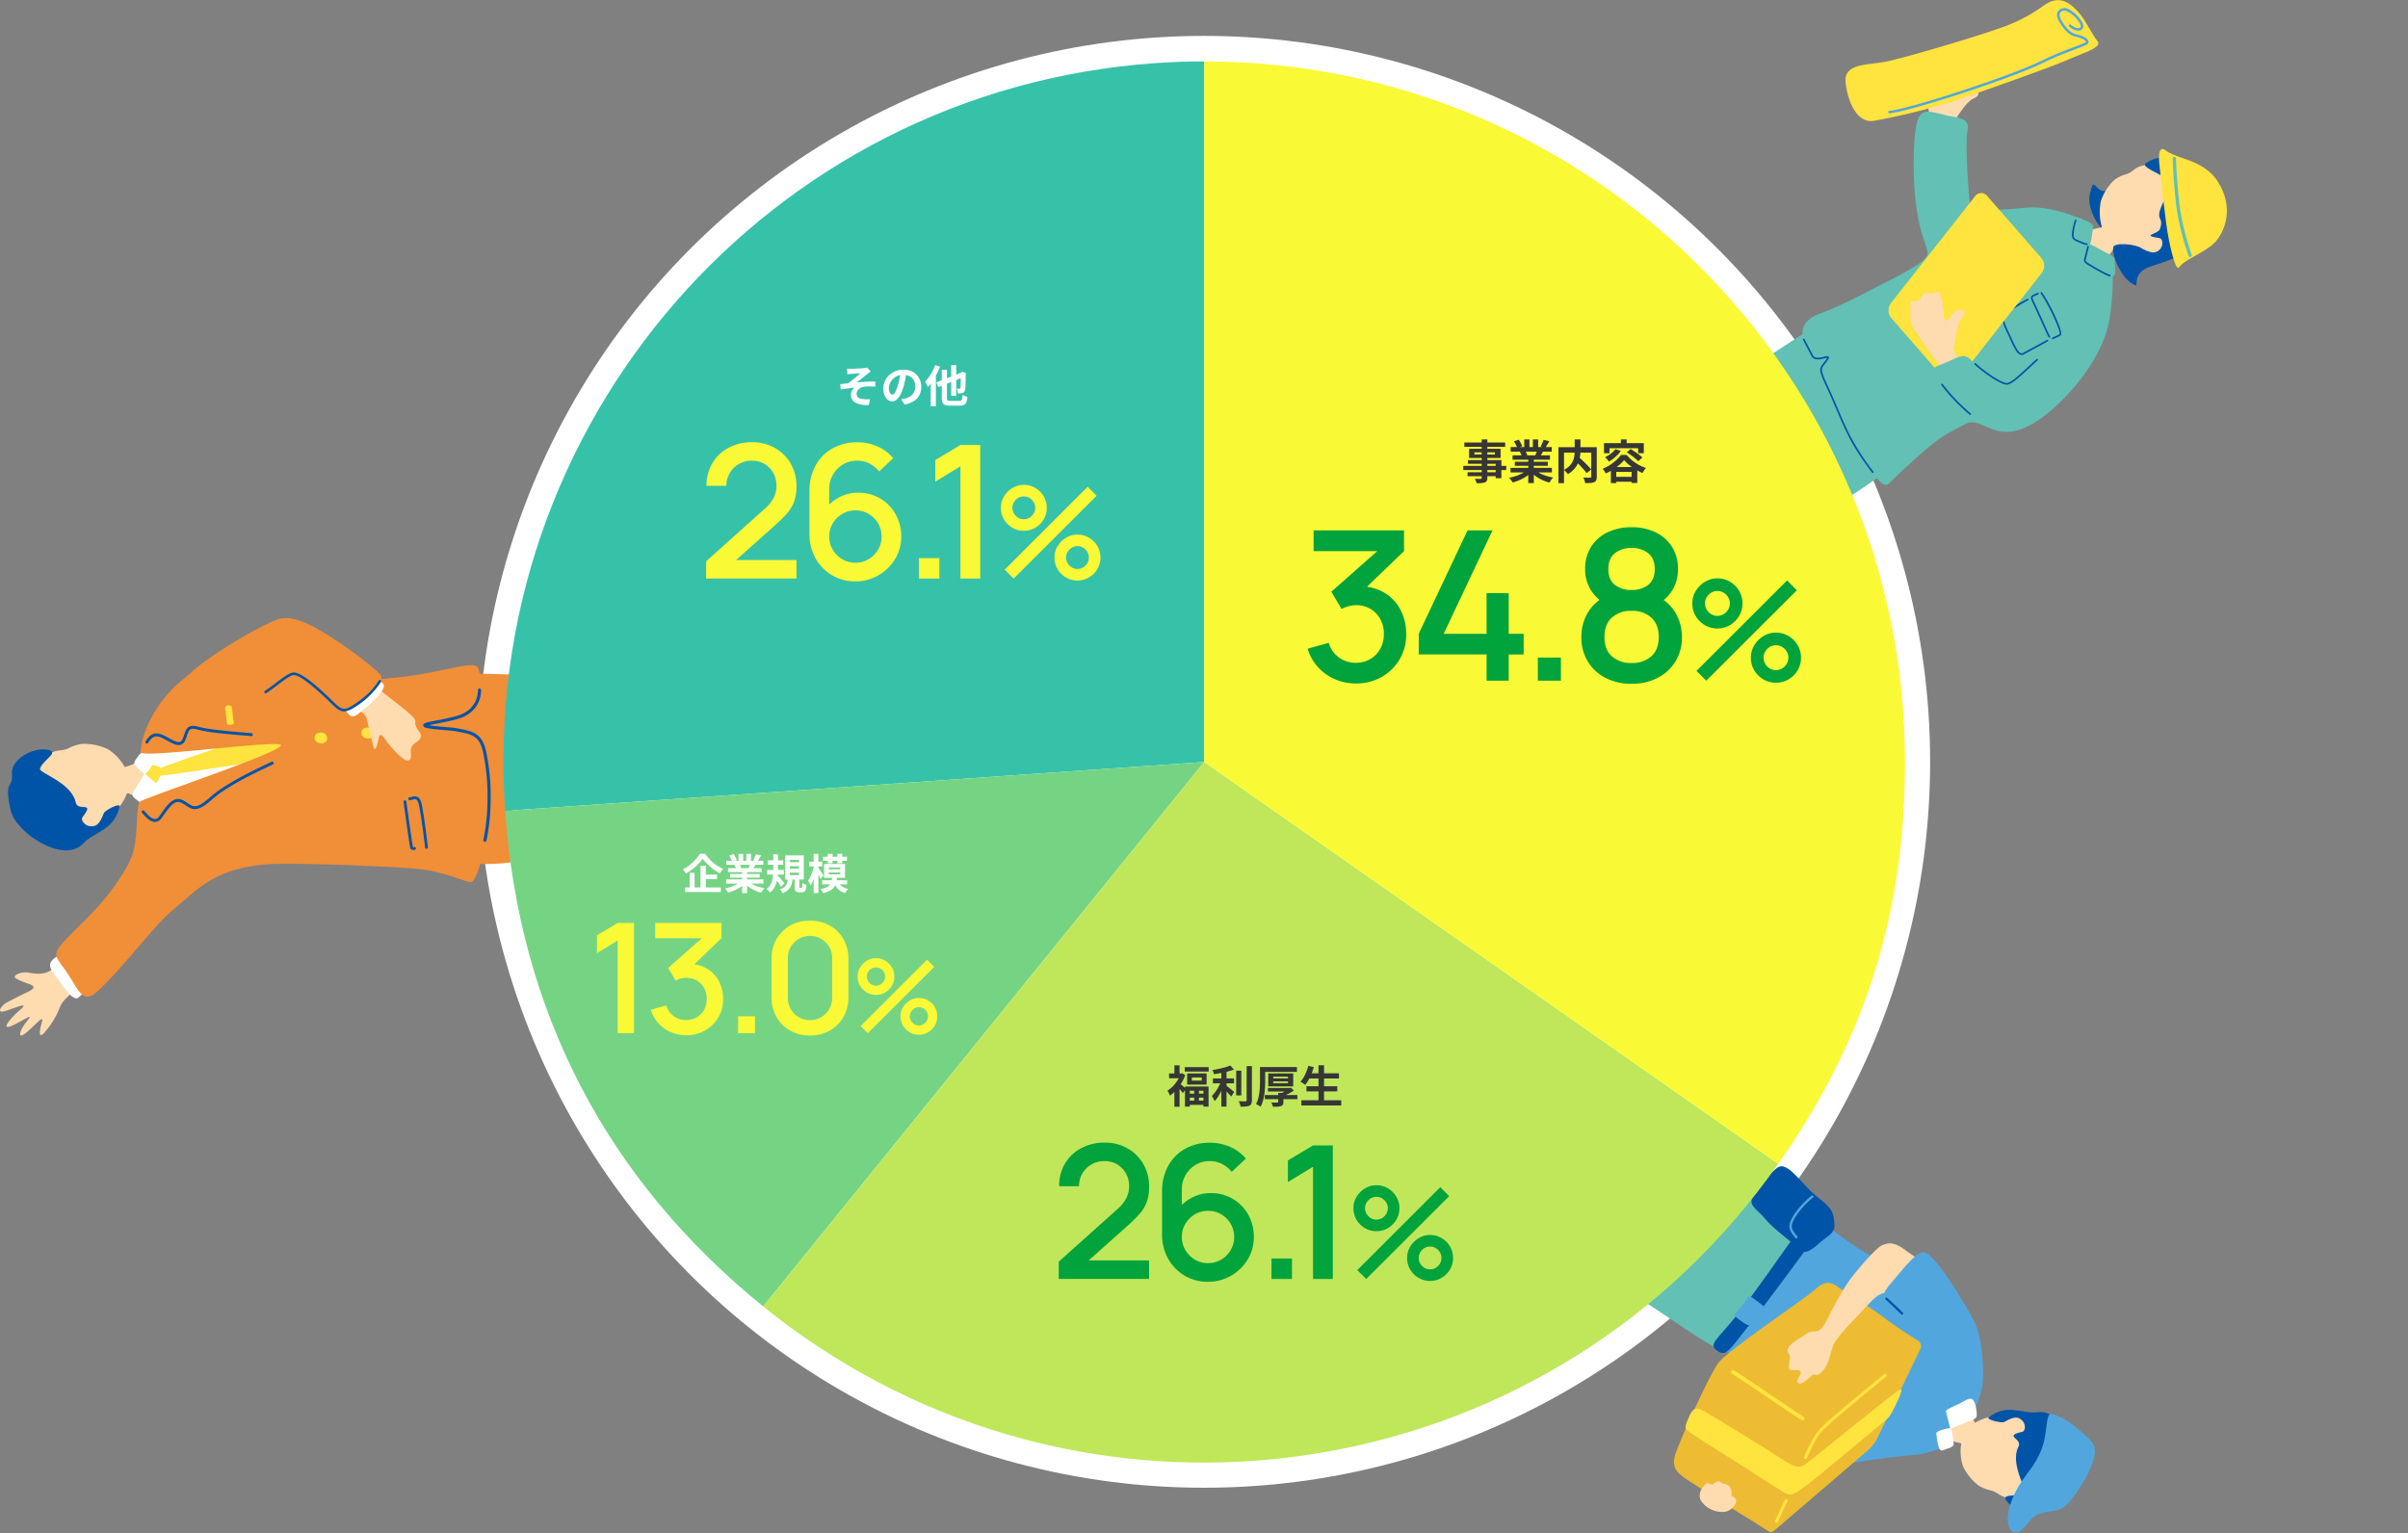 <svg xmlns="http://www.w3.org/2000/svg" xmlns:xlink="http://www.w3.org/1999/xlink" width="1038" height="661" viewBox="0 0 1038 661">
  <rect x="0" y="0" width="1038" height="661" fill="#808080" stroke="none"/>
  <defs>
    <clipPath id="clip-path">
      <rect id="長方形_724" data-name="長方形 724" width="1038" height="661" transform="translate(-2186 -8618)" fill="#fff"/>
    </clipPath>
    <clipPath id="clip-path-2">
      <rect id="長方形_526" data-name="長方形 526" width="144.221" height="206.452" fill="none"/>
    </clipPath>
    <clipPath id="clip-path-3">
      <rect id="長方形_525" data-name="長方形 525" width="179.999" height="221.008" fill="none"/>
    </clipPath>
    <clipPath id="clip-path-4">
      <rect id="長方形_524" data-name="長方形 524" width="170.803" height="216.141" fill="none"/>
    </clipPath>
    <clipPath id="clip-path-5">
      <rect id="長方形_680" data-name="長方形 680" width="604.149" height="604.162" fill="#faf936"/>
    </clipPath>
  </defs>
  <g id="マスクグループ_8360" data-name="マスクグループ 8360" transform="translate(2186 8618)" clip-path="url(#clip-path)">
    <g id="グループ_8485" data-name="グループ 8485" transform="translate(88.008 827.482)">
      <circle id="楕円形_441" data-name="楕円形 441" cx="313" cy="313" r="313" transform="translate(-2068 -9430)" fill="#fff"/>
      <g id="グループ_8475" data-name="グループ 8475" transform="matrix(-0.588, 0.809, -0.809, -0.588, -1352.146, -8838.781)">
        <g id="グループ_8379" data-name="グループ 8379" clip-path="url(#clip-path-2)">
          <path id="パス_20453" data-name="パス 20453" d="M101.352,98.668c-.473.02-6.662.719-7.256.687a43.578,43.578,0,0,1-1.354,5.95c-.541,1.246-3.8,6.618-7.308,8.538-2.358,24.185,29.9,28.55,24.774,2.46-4.094-3.108-6.855-10.044-7.487-12.437-.462-1.754-1.341-4.533-1.368-5.2" transform="translate(-45.55 -52.682)" fill="#ffdbb0"/>
          <path id="パス_20454" data-name="パス 20454" d="M83.835,130.3c-3.681-4.233-11.2-8.621-12.011-8.356s-1.327,2.882-5.009,3.223c-4.359.4-11.225-1.652-12.168-2.954S45,123.55,40.663,126.462c-8.708,5.846-16.189,13.668-18,18.207-3.973,9.978-.984,37.783,2.061,46,1.674,4.52,2.09,11.584,2.264,18.315.17,6.587-.666,22.943-.373,25.129.915,6.83,13.414,2.54,17.758,2.54,8.675,0,26.037-.352,38.629-1.421,9.1-.773,13.861.1,14.324-5.466.254-3.061-5.45-24.378-5.848-31.368s.763-20.365,6.77-18.607c11.512,3.369,42.444,11.961,43.792,5.744,1.557-7.182,7.125-13.936-5.079-17.267-7.722-2.108-19.216-2.486-29.478-12.987-5.622-5.753-14.235-14.16-23.652-24.987" transform="translate(-11.083 -65.07)" fill="#51a7dd"/>
          <path id="パス_20455" data-name="パス 20455" d="M177.194,233.5c-.7-13.15-1.222-21.978-1.777-28.671-.264-3.181-.723-10.623-.842-12.426-.07-1.066-.7-1.381-1.881-1.67l-51.6-12.276a18.621,18.621,0,0,0-6.5-.191l-42.032,7.613a2.62,2.62,0,0,0-2.3,2.721c-.011,1.081.714,8.984.591,17.243-.094,6.286.282,14.725.88,22.637.244,3.224-.936,7.581,6.339,9.085,7.259,1.5,43.328,15.119,50.543,15.183s38.478-6.536,43.418-8.362S177.5,239.1,177.2,233.5" transform="translate(-37.513 -95.073)" fill="#edbc32"/>
          <path id="パス_20456" data-name="パス 20456" d="M151.531,215.315a21.842,21.842,0,0,1-5.411-.542l-.874-.159c-5.361-.962-21.017-5.008-32.325-7.968a.659.659,0,1,1,.334-1.276c11.287,2.954,26.908,6.992,32.224,7.946l.879.16c4.1.751,5.2.953,15.491-1.114a.659.659,0,1,1,.259,1.292,74.238,74.238,0,0,1-10.577,1.66" transform="translate(-60.029 -109.641)" fill="#ffe33f"/>
          <path id="パス_20457" data-name="パス 20457" d="M117,184.742c5.822,2.127,47.222,12.894,49.72,13.884s3.565,2.579,3.89,10.489c.321,7.815,2.337,32.488,2.789,36.839s.591,6.442,6.577,5.008c5.048-1.209,4.589-1.281,4.5-5.646-.109-5.365-1.269-19.879-1.644-26.692-.36-6.539-1-18-1.185-19.975-.331-3.627-2.807-4.072-6.963-5.539s-40.386-10.445-43.517-11.317c-2.119-.591-3.379-.669-8.363.253-3.162.585-8.805,1.6-5.805,2.7" transform="translate(-62.017 -96.828)" fill="#ffe33f"/>
          <path id="パス_20458" data-name="パス 20458" d="M191.718,281.1h.036a.847.847,0,0,0,.774-.915c-.227-2.664-.489-10.492-.742-18.063-.264-7.877-.514-15.317-.738-17.9a.817.817,0,0,0-.916-.771.846.846,0,0,0-.77.917c.219,2.537.48,10.3.731,17.811.254,7.592.517,15.442.746,18.148a.849.849,0,0,0,.88.775" transform="translate(-101.104 -129.983)" fill="#ffe33f"/>
          <path id="パス_20459" data-name="パス 20459" d="M260.995,210.423a.659.659,0,0,1-.137-1.308c3.285-.566,7.752-1.42,9.563-1.886a.659.659,0,0,1,.328,1.277c-1.844.475-6.357,1.338-9.667,1.908a.677.677,0,0,1-.086.009" transform="translate(-138.987 -110.634)" fill="#ffe33f"/>
          <path id="パス_20460" data-name="パス 20460" d="M293.911,261.73c-.494,1.216-2.625,3.456-7.05,2.466-1.664-.373-.22-2.184-2.166-2.693-3.276-.856-1.679-2.477-2.358-3.347a3.651,3.651,0,0,1,1.238-5.246c2-1.191.023-1.18,1.19-3.251.7-1.246,5.143-1.456,7.26,1.175a10.927,10.927,0,0,1,1.885,10.9" transform="translate(-150.401 -132.826)" fill="#ffdbb0"/>
          <path id="パス_20461" data-name="パス 20461" d="M29.108,232.315c1.963,3.173,8.6,3.079,14.2,3.937,8.323,1.275,15.49,1.773,17.527,1.128,2.007-.635,7.633-3.02,10.4-2.892,5.764.268,3.272,2.229,5.222,2.68s6.295,1.083,6.25,2.861-3.615.9-4.469,1.9.323,1.7,1.438,3.386-.123,1.971-1.9,3.047-2.185.689-2.848,2.328-1.223,1.639-2.846,1.769-5.6-1.7-9.11-3-1.368-4.763-9.4-3.448c-1.393.228-13.119,2.2-19.643,2.2-5.522,0-17.965-1.09-20.307-2.346-3.491-1.872-4.756-4.4-4.437-11.266.124-2.684-2.622-19.876,10.368-18.611,13.24,1.29,7.092,12.343,9.561,16.334" transform="translate(-4.815 -115.283)" fill="#ffdbb0"/>
          <path id="パス_20462" data-name="パス 20462" d="M31.066,163.93c.223,4.34-4.818,22.741-5.123,31.847-.137,4.088,1.408,5.109-8.257,4.334-8.31-.666-16.825-.845-17.576-4.132-.984-4.3,4.869-19.7,10.154-31.3,7.281-15.99,20.3-10.571,20.8-.748" transform="translate(0 -82.516)" fill="#51a7dd"/>
          <path id="パス_20463" data-name="パス 20463" d="M54.939,236.44a.481.481,0,0,1,0-.086c.273-2.74.76-6.169,1.19-9.194a.53.53,0,0,1,.576-.458.49.49,0,0,1,.433.545c-.436,3.07-.921,6.488-1.192,9.208a.506.506,0,0,1-1.009-.016" transform="translate(-29.333 -121.041)" fill="#0054a7"/>
          <path id="パス_20464" data-name="パス 20464" d="M75.35,62.337c5,5.011,10.776,6.474,14.857,5.222a20,20,0,0,0,10.162-7.508A23.243,23.243,0,0,0,103.1,49.928a16.187,16.187,0,0,0-1.32-5.437c-1.764-4.114.9-4.856-4.444-12.615-1.624-2.356-4.076-7.77-15.281-5.064C72.207,29.19,55.093,47.954,75.35,62.337" transform="translate(-35.182 -13.92)" fill="#ffdbb0"/>
          <path id="パス_20465" data-name="パス 20465" d="M87.454,23.316c3.166,1.169,5.716,7.4,7.067,4.625,2.6-5.351-2.2-16.368-8.388-16.189-6.364.185-1.987-3.6-14.928-1.443C61.77,11.881,48.051,30.6,55.725,38.792c5.077,5.422,4.358,12.851,14.258,15.986,1.849.585-1.147-6.185-2.253-6.608-5.425-2.352-5.222-4.166-4.954-6.01s2.63-3.832,3.924-2.7c6.436,5.64,2.093-1.878,6.085-2.46,8.379-1.225,13-14.617,14.67-13.682" transform="translate(-28.555 -5.149)" fill="#0054a7"/>
          <path id="パス_20466" data-name="パス 20466" d="M84.938,120.677c.471-1.476,3.392-4.032,4.087-4.471s1.387-.559,3,.521,3.575,2.176,4.843,3.028c1.4.945,3.965,1.846,3.156,2.793-1.332,1.559-3.643,4.31-4.533,5.378-.549.659-3.892-1.559-6.334-2.831-2.566-1.336-5.543-1.967-4.218-4.417" transform="translate(-45.177 -61.875)" fill="#fff"/>
          <path id="パス_20467" data-name="パス 20467" d="M125.591,118.743c-.646-.6-2.314-1.388-2.943-.683s-3.028,2.862-3.775,3.757c-.7.842-1.172,1.047-.611,1.654,1.518,1.641,4.531,3.922,5.18,3.283,1.1-1.085,2.545-2.336,3.328-3.305s1.417-1.6,1.45-2.461c.028-.716-1.523-1.3-2.631-2.244" transform="translate(-63.011 -62.887)" fill="#fff"/>
          <path id="パス_20468" data-name="パス 20468" d="M92.906,19.964c-12.566,3.969-17.548.187-28.418,3.469-6.614,2-12.683,7.458-13.731,5.237-2.347-4.97-1.586-11.855-1.32-15.83.56-8.346,2.6-8.975,7.854-10.874C61.636.394,69.682-.3,76.991.123c5.724.334,7.434,3.983,9.334,5.592,4.14,3.508,4.229,3.1,11.522,3.75,6.523.578,4.375,7.512-4.94,10.5" transform="translate(-26.219)" fill="#51a7dd"/>
          <path id="パス_20469" data-name="パス 20469" d="M102.516,374.083c-.86-18.1-.433-22.547-2.007-33.119-.509-3.418-6.978-5.395-19.559-4.991-12.642.406-31.567,1.059-38.877,1.059-5.791,0-11.739-2.3-12.275,0-1.337,5.749-3.757,15.13-2.913,25.867.516,6.57,3.043,14.369,5.172,22.911h70.817c-.074-4.19-.188-8.154-.358-11.727" transform="translate(-14.262 -179.358)" fill="#62c0b4"/>
          <path id="パス_20470" data-name="パス 20470" d="M31.528,334.612c4.118-.309,49.15.118,58.111.651s13.5-.37,13.5,4.384c0,5.156-3.374,2.916-17.436,2.3S54.488,341.9,45.77,341.9s-15.749.5-15.749-1.665c0-1.5-.566-5.464,1.507-5.619" transform="translate(-15.991 -178.603)" fill="#0054a7"/>
          <path id="パス_20471" data-name="パス 20471" d="M19.515,325.755c-2.81,2.59-4.656,3.393-4.859,12.24s-5.421,20.1,0,21.783,11.608,1.406,16.108,1.125,3.378-4.781,4.783-10.124,1.147-15.246,1.967-19.4-5.356-4.881-8.256-5.619c-4.362-1.111-6.735-2.771-9.742,0" transform="translate(-6.514 -173.12)" fill="#0054a7"/>
          <path id="パス_20472" data-name="パス 20472" d="M28.885,354.4a37.571,37.571,0,0,1-9.622-1.332.51.51,0,0,1-.36-.625.5.5,0,0,1,.625-.358c5.712,1.546,10.975,1.55,13.657.866,2.488-.632,3.005-1.855,3.853-5.187a.51.51,0,1,1,.988.251c-.825,3.248-1.447,5.125-4.588,5.924a19.243,19.243,0,0,1-4.553.462" transform="translate(-10.083 -185.475)" fill="#51a7dd"/>
          <path id="パス_20473" data-name="パス 20473" d="M128.364,334.823c.618-.326,6.823-.457,8.221-.11,1.9.473,2.531-.634,2.531,4.4,0,3.81.06,4.105-2.1,3.729a45.131,45.131,0,0,0-6.515-.3c-1.309,0-2.364.526-2.364-1.763,0-1.584-.085-5.784.226-5.949" transform="translate(-68.411 -178.603)" fill="#51a7dd"/>
        </g>
      </g>
      <g id="グループ_8476" data-name="グループ 8476" transform="translate(-2274.008 -8999) rotate(-90)">
        <g id="グループ_8377" data-name="グループ 8377" clip-path="url(#clip-path-3)">
          <path id="パス_20429" data-name="パス 20429" d="M49.041,44.109C46.087,40.2,28.955,23.629,27.748,21.346s-1.418-5.015-.684-8.733-1.42-7.741-2.5-5.738a36.984,36.984,0,0,0-2.3,5.522c-.767,2.088-1.678,3.462-3.517-.477s-3.763-7.564-4.711-9.305S9.393-1.946,10.489,2s4.516,11.277.618,6.714S1.738-.1,4.353,5.469s5.769,9.388,1.673,6.055-8.3-4.266-4.6.04,7.936,7.61,4.132,6.448S-2.02,16.574,1.7,19.537a36.557,36.557,0,0,0,10.2,6.174c3.2,1.135,5.282,4,8.006,7.162S30.9,46.73,32.966,50.325s18.445-3.082,16.075-6.217" fill="#ffdbb0"/>
          <path id="パス_20430" data-name="パス 20430" d="M52.83,50.074c-2.286-3.005-3.8-7.744-8.345-4.5S30.8,54.362,33.425,56.847,36.63,64,39.763,62.5,54.9,52.8,52.83,50.074" transform="translate(-16.959 -22.889)" fill="#fff"/>
          <path id="パス_20431" data-name="パス 20431" d="M188.7,62.368c5.594,4.968,11.784,6.142,16.009,4.561a21.134,21.134,0,0,0,10.242-8.571A24.563,24.563,0,0,0,217.182,47.5a17.1,17.1,0,0,0-1.74-5.653c-2.124-4.228.643-5.18-5.494-13.026-1.864-2.383-4.8-7.938-16.446-4.368-10.24,3.139-27.1,24.031-4.806,37.912" transform="translate(-91.437 -11.984)" fill="#ffdbb0"/>
          <path id="パス_20432" data-name="パス 20432" d="M199.691,20.923c3.415,1.031,6.5,7.448,7.752,4.429,2.4-5.812-3.367-17.13-9.885-16.545-6.7.6-2.326-3.672-15.842-.57C171.86,10.5,158.582,31.123,167.2,39.279c5.7,5.4,5.419,13.282,16.065,15.956,1.988.5-1.6-6.453-2.8-6.829-5.874-2.135-5.775-4.062-5.611-6.025s2.531-4.211,3.969-3.1c7.151,5.541,2.088-2.118,6.262-2.989,8.762-1.827,12.778-16.252,14.6-15.373" transform="translate(-84.601 -3.651)" fill="#0054a7"/>
          <path id="パス_20433" data-name="パス 20433" d="M204.513,94.172c.483.02,6.8.767,7.411.731.2,1.1,2.7,8.5,3.172,9.887a79.121,79.121,0,0,0,8.057,15.845c-7.272,6.111-27.217,8.126-31.687,2.132,1.3-.612,10.609-15.908,11.262-18.513.478-1.909,1.755-9.357,1.785-10.082" transform="translate(-98.518 -48.456)" fill="#ffdbb0"/>
          <path id="パス_20434" data-name="パス 20434" d="M214.1,127.361c-.476-1.689-8.982-5.854-10.218-4.278-.963,1.228-3.891,2.984-6.171,1.973-2.554-1.132-4.454-2.1-5.364-2.555-1.722-.861-10.249,2-12,2.794-.5.192-6.237,7.907-6.7,10.538-.638,14.133,2.48,20.231-.166,34.286a40.28,40.28,0,0,1-.447,6.907c-.46,3.541-3.921,33.2-4.278,39.467-.492,8.63,5.416,39.079,9.137,39.061s29.922,2.9,33.977,2.634,16.448.316,16.517-1.46c.053-1.383-.592-62.131-3.009-76.376-3.3-19.219-7.667-34.889-11.283-52.991" transform="translate(-86.818 -62.95)" fill="#fff"/>
          <path id="パス_20435" data-name="パス 20435" d="M225.437,129.842c1.341-.845,1.252-1.292,3.171-.975s3.906,1.355,3.228,3.421c-.651,1.985-.5,3.346-2.418,3.609-1.582.217-3.612-1.257-4.772-1.84s-1.042-2.925.79-4.216" transform="translate(-115.203 -66.255)" fill="#ffe33f"/>
          <path id="パス_20436" data-name="パス 20436" d="M206.107,121.811a11.526,11.526,0,0,1,2.782-3.941c.6-.38,1.2-.483,2.591.45s3.089,1.88,4.184,2.616c1.214.816,3.426,1.6,2.727,2.413-1.151,1.347-3.148,3.724-3.916,4.646-.474.569-3.471-1.16-5.473-2.446s-4.039-1.621-2.9-3.738" transform="translate(-105.881 -60.507)" fill="#fff"/>
          <path id="パス_20437" data-name="パス 20437" d="M238.587,120c-.558-.518-2-1.2-2.543-.59s-2.616,2.472-3.261,3.245c-.607.728-1.013.9-.528,1.43,1.312,1.417,3.915,3.388,4.475,2.837.954-.938,2.2-2.018,2.875-2.855s1.224-1.386,1.253-2.127c.024-.618-1.316-1.122-2.272-1.939" transform="translate(-119.395 -61.316)" fill="#fff"/>
          <path id="パス_20438" data-name="パス 20438" d="M230.735,140.281c.245,5.814,8.27,55.473,8.835,59.318s10.09,14.66,12.1,15.949,1.9-9.784,1.657-15.194c-.277-6.315-17.581-55.765-18.979-58.949s-3.6-3.292-3.608-1.124" transform="translate(-118.723 -71.423)" fill="#ffe33f"/>
          <path id="パス_20439" data-name="パス 20439" d="M220.887,331.186s-32.245,2.5-43.883,2c-14.365-.62-19.742-.713-23.831,33.668a91.4,91.4,0,0,0-.079,24.522h80.9c.784-24.13,1.849-62.209-13.108-60.192" transform="translate(-78.372 -170.37)" fill="#f18e38"/>
          <path id="パス_20440" data-name="パス 20440" d="M36.682,67.62c-5.63-5.994.607-8.1,6.881-12.143,8.692-5.608,8.1-8.5,16.19-.81,4.286,4.071,10.419,10.88,17.4,16.6,6.679,5.46,15.381,10.925,19.833,11.933,9.586,2.179,14.823.89,21.335,2.455,1.424.343,21.554,61.877,24.611,61.224,2.566-.553-6.007-60.592-3.018-60.511,9.487.259,22.562,7.735,30.268,16.909,8.5,10.119,9.941,13.856,17.33,26,4.333,7.118-13.407,30.023-15.441,30.023-3.036,0-1.068,29.944.437,41.182,2.6,19.374,7.308,30.028,3.408,31.473-1.543.572-12.4,3.03-18.619-3.845-4.37-4.832-4.141-18.535-5.059-18.619-4.036-.367.2,18.417-8.3,23.881-12.809,8.234-61.443.193-60.108-5.06.989-3.889,4.415-11.725,5.576-20.879,1.131-8.908,2.711-50.218,2.322-62.815-.815-26.4-11.744-34.3-19.03-43.4-7.518-9.4-23.476-20.238-36.024-33.6" transform="translate(-17.743 -25.723)" fill="#f18e38"/>
          <path id="パス_20441" data-name="パス 20441" d="M215.185,182.713a.7.7,0,0,0,.145-.053.634.634,0,0,0,.269-.854c-.225-.43-.6-1.222-1.1-2.281-2.509-5.3-8.381-17.71-14.165-24.166-5.183-5.786-4.2-7.245-2.579-9.662a18.346,18.346,0,0,0,1.294-2.145c1.927-3.9-2.131-6.752-5.394-9.042-.567-.4-1.121-.787-1.631-1.171a2.293,2.293,0,0,1-1.093-1.709c-.059-1.544,1.971-3.329,3.185-4.394l.314-.275a.633.633,0,1,0-.84-.947l-.307.272c-1.471,1.292-3.7,3.247-3.615,5.391a3.514,3.514,0,0,0,1.6,2.673c.52.39,1.085.788,1.664,1.194,3.769,2.646,6.331,4.729,4.987,7.446a17.246,17.246,0,0,1-1.21,2c-1.955,2.91-2.87,5.008,2.687,11.21,5.662,6.321,11.479,18.614,13.965,23.865.509,1.078.893,1.886,1.12,2.324a.634.634,0,0,0,.709.322" transform="translate(-97.591 -64.758)" fill="#0054a7"/>
          <path id="パス_20442" data-name="パス 20442" d="M262.416,175.412a.633.633,0,0,0,.689-.569c.051-.538.12-1.4.21-2.5.417-5.176,1.284-15.943,2.513-20.19,1.368-4.721-.919-5.48-3.34-6.282-.6-.2-1.241-.411-1.9-.7a2.087,2.087,0,0,1-1.258-1.138c-.379-1.117.623-2.948,1.784-5.071.236-.429.479-.874.722-1.333,2.321-4.383.934-6.391-2.245-8.377a.632.632,0,1,0-.671,1.071c2.782,1.74,3.7,3.121,1.8,6.713-.24.454-.48.892-.713,1.318-1.358,2.481-2.431,4.44-1.874,6.083a3.251,3.251,0,0,0,1.944,1.888,21.25,21.25,0,0,0,2.01.744c2.439.81,3.552,1.179,2.524,4.733-1.266,4.367-2.14,15.221-2.56,20.438-.088,1.086-.157,1.948-.208,2.481a.632.632,0,0,0,.569.689" transform="translate(-132.745 -66.456)" fill="#0054a7"/>
          <path id="パス_20443" data-name="パス 20443" d="M166.579,370.978a.6.6,0,1,1-.032-1.2c2.612-.287,13.306-1.6,17.947-2.56,1.462-.3,2.363-.708,2.674-1.208a2.206,2.206,0,0,0-.054-1.652,7.669,7.669,0,0,1-.232-1.138.6.6,0,0,1,.545-.66.613.613,0,0,1,.66.543,6.157,6.157,0,0,0,.2.955,3.158,3.158,0,0,1-.091,2.593c-.507.814-1.605,1.37-3.457,1.751-4.682.965-15.433,2.29-18.058,2.579a.576.576,0,0,1-.1,0" transform="translate(-85.418 -186.548)" fill="#0054a7"/>
          <path id="パス_20444" data-name="パス 20444" d="M165.407,363.642a.605.605,0,0,1-.562-.5,1.883,1.883,0,0,1,.156-1.474c.319-.445.833-.523,1.607-.641l.515-.081c2.068-.348,11.428-1.665,15.926-2.3l2.421-.341a.606.606,0,0,1,.17,1.2l-2.423.342c-4.493.633-13.843,1.949-15.894,2.293l-.533.083a3.9,3.9,0,0,0-.826.172,2.168,2.168,0,0,0,.071.542.6.6,0,0,1-.493.7.564.564,0,0,1-.136.008" transform="translate(-84.784 -184.361)" fill="#0054a7"/>
          <path id="パス_20445" data-name="パス 20445" d="M189.056,404.884q.7.009,1.432.009a91.415,91.415,0,0,0,21-2.076c7.508-1.8,8.277-6.014,9.342-11.852l.205-1.115c.138-.738.279-2.374.441-4.268.177-2.065.468-5.466.8-7.319.236.98.507,2.382.757,3.676.529,2.743,1.188,6.156,2.074,9.127,1.789,6,6.357,9.614,12.232,9.694h.115a.67.67,0,0,0,.013-1.339.888.888,0,0,0-.107,0c-5.261-.071-9.357-3.33-10.969-8.738-.868-2.907-1.52-6.284-2.043-9-.927-4.8-1.156-5.82-2.089-5.833-1.1-.014-1.414,1.423-2.116,9.614-.159,1.858-.3,3.463-.423,4.136l-.206,1.121c-1.046,5.735-1.677,9.2-8.336,10.789a90.141,90.141,0,0,1-20.694,2.039,88.136,88.136,0,0,1-17.463-1.736l-.239-.043a.67.67,0,0,0-.237,1.318l.238.043a89.96,89.96,0,0,0,16.272,1.749" transform="translate(-88.499 -193.393)" fill="#0054a7"/>
          <path id="パス_20446" data-name="パス 20446" d="M263.9,280.707a2.173,2.173,0,0,0-3.483-.86c-.9.7-1.7,3.3.009,4.608a2.569,2.569,0,0,0,2.954-.388,3.3,3.3,0,0,0,.52-3.36" transform="translate(-133.487 -143.717)" fill="#ffe33f"/>
          <path id="パス_20447" data-name="パス 20447" d="M268.273,322.207a2.174,2.174,0,0,0-3.483-.861c-.9.7-1.7,3.3.009,4.609a2.569,2.569,0,0,0,2.954-.388,3.3,3.3,0,0,0,.52-3.36" transform="translate(-135.735 -165.071)" fill="#ffe33f"/>
          <path id="パス_20448" data-name="パス 20448" d="M275.812,202.1c.322,2.466.819,1.43,4.407,1.068s4.142-.019,4-2.111c-.109-1.645-1.775-1.108-3.682-.825-3.577.531-4.981-.069-4.728,1.869" transform="translate(-141.902 -102.865)" fill="#ffe33f"/>
          <path id="パス_20449" data-name="パス 20449" d="M284.7,303.767c-.584,2.221-17.973,24.343-19.083,25.566s-3.247,4.262-4.994,3.906-4.158,2.031-5.1,2.366-2.6-.387-3.516-2.135a4.3,4.3,0,0,0-4.338-2.18c-1.7.1-3.654.33-3.444-1.694s6.221-7.263,7.837-8.433,4.921-3.071,1.878-3.7-6.151-1.385-4.022-2.187,9.481-2.284,10.737-2.625,3.9-.462,5.091-3.958,8.935-6.812,9.467-8.528,10.069,1.381,9.485,3.6" transform="translate(-125.657 -154.192)" fill="#ffdbb0"/>
          <path id="パス_20450" data-name="パス 20450" d="M297.379,319.83c2.777-2.558,7.353-4.514,3.694-8.73s-10.031-12.8-12.258-9.953-6.821,3.862-5.034,6.841,11.083,14.16,13.6,11.843" transform="translate(-145.81 -154.661)" fill="#fff"/>
          <path id="パス_20451" data-name="パス 20451" d="M328.666,207.089c-1.548-5.88-13.493-26.986-22.282-37.24-4.952-5.776-7.887,4.4-10.522,10.729-2.857,6.863-6.52,10.6-3.4,14.752,3.1,4.126,13.617,14.854,11.863,18.671-3.465,7.541-7.943,12.239-14.442,19.6-2.581,2.923,11.052,20.387,14.649,16.918,5.88-5.674,14.545-18.362,18.259-24.551,3.916-6.527,7.276-13.575,5.88-18.878" transform="translate(-148.989 -86.514)" fill="#f18e38"/>
          <path id="パス_20452" data-name="パス 20452" d="M300.882,285.062a.564.564,0,0,1-.3-.085,35.78,35.78,0,0,1-11-11.469c-2.721-4.25-2.069-6.1,1.276-9.5,8.6-8.743,12.863-14.378,12.665-16.749-.12-1.44-2.669-4.793-4.718-7.487-1.219-1.6-2.372-3.121-3.042-4.238a.56.56,0,1,1,.961-.577c.638,1.064,1.773,2.556,2.974,4.135,2.359,3.1,4.8,6.307,4.944,8.073.3,3.662-7.263,11.815-12.983,17.629-3.222,3.277-3.4,4.566-1.134,8.111,3.249,5.075,6.635,8.609,10.658,11.123a.561.561,0,0,1-.3,1.036" transform="translate(-148.13 -120.755)" fill="#0054a7"/>
        </g>
      </g>
      <g id="グループ_8477" data-name="グループ 8477" transform="matrix(0.545, 0.839, -0.839, 0.545, -1387.031, -9473.482)">
        <g id="グループ_8375" data-name="グループ 8375" clip-path="url(#clip-path-4)">
          <path id="パス_20407" data-name="パス 20407" d="M200.585,84.079c3.05,4.39,12.322,5.849,16.665,4.4,9.266-3.1-6.221-11.729-7.083-15.739-.631-2.935-3.015-2.125-6.114,1.77-.96,1.206,1.742,4.866-2.745,6.088-2.532.69-3.964.212-.722,3.485" transform="translate(-100.181 -35.78)" fill="#0054a7"/>
          <path id="パス_20408" data-name="パス 20408" d="M67.8,166.032c-6.156-3.925-11.994-10.426-14.441-11.371s-8.869-4.013-12.975-5.99c-1.67-.8-3.153-3.237-5.934-8.161-1.229-2.176,2.772-1.046,2.534-3.971-.4-4.926,2.477-3.21,3.306-4.464,1.433-2.167,1.783-2.81,4.283-.381a30.065,30.065,0,0,1,4.665,5.612c.857,1.346,2.588,3.059,2.8.149s.5-4.495,2.195-5.657,2.9-.2,2.259,3.286c.123,4.2,2.911,9.06,3.545,11.389s3.744,3.233,8.08,5.92,5.839,17.562-.316,13.637" transform="translate(-17.252 -65.612)" fill="#ffdbb0"/>
          <path id="パス_20409" data-name="パス 20409" d="M233.933,94.117c-.443.012-6.244.618-6.8.579-.193,1-2.685,7.233-3.132,8.5a85.187,85.187,0,0,1-7.474,14.944c6.587,5.689,24.838,7.781,29.007,2.344-1.18-.576-9.809-18.764-10.375-21.159-.415-1.755-1.208-4.537-1.226-5.2" transform="translate(-109.165 -47.45)" fill="#ffdbb0"/>
          <path id="パス_20410" data-name="パス 20410" d="M237.043,53.647c-4.672,5.375-10.7,7.345-15.287,6.5A23.49,23.49,0,0,1,209.7,53.73a22.532,22.532,0,0,1-4.413-9.669,14.284,14.284,0,0,1,.638-5.452c1.31-4.2-1.678-4.675,2.973-12.777,1.413-2.46,9.361-13.479,21.852-11.866,10.98,1.418,16.078,28.432,6.3,39.684" transform="translate(-103.47 -6.959)" fill="#ffdbb0"/>
          <path id="パス_20411" data-name="パス 20411" d="M223.541,24.406c-2.164-7.118-15.2,6.21-15.445,2.021-.523-9.041,7.721-13.216,14.227-15.191,1.514-.46,5.368-1.911,9.39-1.8,8.33.229,17.593,8.438,18.283,18.659.549,8.14-1.046,9.672-1.975,14.957-.476,2.71-2.592,7.759-1.777,10.836,1.39,5.243,6.479,3.946,1.47,6.06-4.734,2-13.763.614-16.887-1.916-1.816-1.47,4.171-9.287,7.445-10.28,5.021-2.9,4.619-4.645,4.151-6.411S239.43,37.9,238.3,39.154c-5.637,6.218-1.571-.342-3.19-2.406-4.4-5.607-3.838,2.723-11.566-12.341" transform="translate(-104.902 -4.754)" fill="#0054a7"/>
          <path id="パス_20412" data-name="パス 20412" d="M237.069,336.3c-3.148-16.423-65.844-9.6-66.887.1-.1.968-.075,20.725-.017,44.29h69.444c.692-16.23.231-29.937-2.54-44.39" transform="translate(-85.764 -164.554)" fill="#62c0b4"/>
          <path id="パス_20413" data-name="パス 20413" d="M34.22,20.931c-6.928.762-12.507,2.841-12.007,11.359a68.432,68.432,0,0,1-1.064,16.024c-1.6,9.409-12.941,47.34-15.847,54.3-3.139,7.522-9.028,15.281-1.991,18.992s17.7,5.9,20.716-1.139a275.842,275.842,0,0,0,11.93-34.75c3.2-12.526,10.323-42.206,11.475-49.536s3.774-15.526.28-15.173c-3.257.33-10.346-.425-13.492-.079" transform="translate(0 -10.506)" fill="#ffe33f"/>
          <path id="パス_20414" data-name="パス 20414" d="M48.9,114.648a.524.524,0,0,1-.238-.056.538.538,0,0,1-.243-.72c4.445-8.983,15.93-52.4,17.555-66.366a158.584,158.584,0,0,1,2.8-15.615c.462-2.12.826-3.8.931-4.7.038-.336,0-.584-.1-.63-.547-.267-2.627.872-4.283,2.561-2.512,2.565-7.308,2.551-9.945,2.316-1.844-.165-3.107-1.016-3.47-2.336a3.527,3.527,0,0,1,1.463-3.659A14.916,14.916,0,0,1,61.883,23.4c1.348.144,2.211.839,2.311,1.858.122,1.258-1.067,2.932-4,3.836a.537.537,0,1,1-.316-1.027c2.5-.77,3.306-2.039,3.242-2.7-.046-.479-.54-.806-1.355-.893A13.858,13.858,0,0,0,54,26.317a2.44,2.44,0,0,0-1.055,2.5c.239.875,1.138,1.425,2.528,1.549,2.446.218,6.88.25,9.083-2,1.394-1.425,4.111-3.441,5.513-2.779.391.186.829.637.7,1.725-.111.954-.478,2.652-.946,4.8-.886,4.074-2.1,9.654-2.78,15.511-1.632,14.03-13.184,57.677-17.659,66.718a.538.538,0,0,1-.481.3" transform="translate(-24.385 -11.77)" fill="#51a7dd"/>
          <path id="パス_20415" data-name="パス 20415" d="M203.536,170.934c-.537-4.452-3.677-25.3-16.23-39.942-3.654-4.263-11.817-10.555-17.906-14.489a.763.763,0,0,0,.161-.6c-.428-1.388-4.869-3.408-5.593-3.813s-1.447-.513-3.136.5-3.747,2.037-5.074,2.835a23.945,23.945,0,0,0-3.222,1.8c-.108-.289-.491-.581-.971-1.107-.883-.969-3.749-3.28-4.494-4.042s-2.836.192-3.657.89c-1.277,1-2.975,1.688-3.277,2.4-5.35,3.568-12.187,9.862-15.221,15.325-2.28,4.1-10.874,21.48-14.427,20.719-2.274-.711-23.841-12.621-27.9-16.678-4.432-4.432-7.5,2.065-11.418,5.124-4.571,4.347-6.613,6.034-4.508,9.751,2.345,4.141,17.98,14.974,30.077,20.908,13.123,6.437,18.438,5.657,21.32,7.913,2.73,2.137.639,17.569,0,24.219-.513,5.345-1.678,19.178-3.884,28.6-2.036,8.7,2.964,11.635,6.76,11.962,10.256.882,26.938,1.982,32.581,2.544,15.039,1.5,39.954,7.055,38.261,0-.858-3.575-2.679-13.732-3.821-22.845-.993-7.917-.146-13.209.294-18.427.8-9.433,18.813-4.287,15.285-33.552" transform="translate(-33.191 -56.362)" fill="#62c0b4"/>
          <path id="パス_20416" data-name="パス 20416" d="M222.1,126.979a3.029,3.029,0,0,1-1.454-.517l-.146-.08c-1.281-.7-3.442-3.109-4.615-4.48a.359.359,0,0,1,.545-.466,23.025,23.025,0,0,0,4.415,4.318l.146.081c1.04.574,1.287.706,2.9-.438.551-.39.991-.685,1.358-.932a7.894,7.894,0,0,0,1.849-1.508.359.359,0,1,1,.544.469,8.556,8.556,0,0,1-1.994,1.633c-.363.244-.8.537-1.343.923a4.091,4.091,0,0,1-2.206,1" transform="translate(-108.798 -61.16)" fill="#0054a7"/>
          <path id="パス_20417" data-name="パス 20417" d="M245.867,128.8a1.552,1.552,0,0,1-1.219-.645l-.082-.088c-.539-.574-2.6-2.752-3.674-3.883a.358.358,0,1,1,.518-.494c1.078,1.132,3.141,3.312,3.68,3.887l.085.092c.418.455.65.707,2.431-.169l.42-.206c2.315-1.133,7.132-3.492,8.444-4.712a.358.358,0,1,1,.487.525c-1.388,1.293-6.271,3.683-8.617,4.831l-.419.206a5.04,5.04,0,0,1-2.055.656" transform="translate(-121.398 -61.754)" fill="#0054a7"/>
          <path id="パス_20418" data-name="パス 20418" d="M228.554,378.4a82.923,82.923,0,0,1-8.373-.4c-4.3-.427-8.393-1.138-12.722-1.892-3.065-.533-6.234-1.084-9.83-1.6-8.731-1.265-9.018-1.5-10.053-4.231-.19-.5-.336-.912-.471-1.29a10.5,10.5,0,0,0-.715-1.748,3.583,3.583,0,0,0-.356.854c-.767,2.391-1.745,4.607-3.884,4.419-1.772-.136-2.929-.231-7.893-.728a.359.359,0,0,1-.321-.392.337.337,0,0,1,.393-.32c4.955.5,6.108.591,7.876.727.052,0,.1.006.156.006,1.227,0,2.1-1.158,2.989-3.929.27-.845.548-1.408,1.026-1.416h.008c.585,0,.873.816,1.4,2.289.131.374.276.779.434,1.2.921,2.428.994,2.62,9.516,3.854,3.606.522,6.779,1.074,9.848,1.608,4.316.751,8.4,1.46,12.671,1.886a105.952,105.952,0,0,0,17.953.009l.167-.011a.346.346,0,0,1,.381.334.356.356,0,0,1-.333.381l-.168.01c-2.7.175-5.986.387-9.7.387" transform="translate(-87.692 -184.751)" fill="#0054a7"/>
          <path id="パス_20419" data-name="パス 20419" d="M271.875,187.831h-.021a.36.36,0,0,1-.338-.379,12.3,12.3,0,0,1,.2-1.456,9.09,9.09,0,0,0,.194-1.987c-.563-1.053-12.477-2.955-19.141-2.718a.389.389,0,0,1-.371-.347.358.358,0,0,1,.346-.37c6.059-.208,18,1.386,19.622,2.9a.732.732,0,0,1,.26.51,9.821,9.821,0,0,1-.206,2.136,11.242,11.242,0,0,0-.184,1.372.359.359,0,0,1-.358.337" transform="translate(-127.248 -91.029)" fill="#0054a7"/>
          <path id="パス_20420" data-name="パス 20420" d="M269.51,190.1c-.68,0-2.982-.345-7.639-1.064-3.128-.484-6.673-1.031-8.9-1.3-1.23-.149-1.831-.366-2.139-.775-.34-.451-.249-1.014-.124-1.794a14.716,14.716,0,0,0,.18-1.468.374.374,0,0,1,.379-.335.357.357,0,0,1,.335.379,15.337,15.337,0,0,1-.186,1.538c-.1.628-.168,1.042-.011,1.249.167.222.692.379,1.653.5,2.241.27,5.792.82,8.926,1.3,3.349.517,7.115,1.1,7.564,1.056a.367.367,0,0,1,.4.3.352.352,0,0,1-.289.4.876.876,0,0,1-.148.009" transform="translate(-126.338 -92.443)" fill="#0054a7"/>
          <path id="パス_20421" data-name="パス 20421" d="M266.326,210.27a39.212,39.212,0,0,1-5.257-.564c-.791-.118-1.593-.237-2.381-.338-5.319-.686-8.628-1.508-8.693-3.485-.1-3.078.133-9.609.373-11.886a.355.355,0,0,1,.395-.318.36.36,0,0,1,.319.394c-.218,2.055-.479,8.525-.371,11.787.052,1.555,4.108,2.286,8.069,2.8.792.1,1.6.222,2.393.34,3.1.46,6.292.935,7.368.077a.975.975,0,0,0,.371-.736c.078-1.055.215-2.714.359-4.46.254-3.071.569-6.893.555-7.313a.358.358,0,0,1,.347-.37h.011a.358.358,0,0,1,.358.347c.014.429-.221,3.336-.557,7.4-.143,1.744-.281,3.4-.36,4.455a1.684,1.684,0,0,1-.638,1.242,4.3,4.3,0,0,1-2.662.636" transform="translate(-126.025 -97.644)" fill="#0054a7"/>
          <path id="パス_20422" data-name="パス 20422" d="M169.983,229.736a5.178,5.178,0,0,0,5.4,3.317l35.233-5.017a3.293,3.293,0,0,0,2.748-4.478L194.45,168.023a5.179,5.179,0,0,0-5.4-3.317l-35.233,5.017a3.292,3.292,0,0,0-2.748,4.477Z" transform="translate(-76.057 -83.016)" fill="#ffe33f"/>
          <path id="パス_20423" data-name="パス 20423" d="M238.421,268.183a85.262,85.262,0,0,0-17.009.038c-2.615.211-9.731.232-14.289.233-1.854,0-4.245-1.548-8.886-4.778-2.051-1.427,2.044-2.145.56-4.677-2.5-4.264.838-3.967,1.042-5.456.351-2.574.387-3.3,3.694-2.2a30.028,30.028,0,0,1,6.638,3.033c1.357.841,3.66,1.633,2.587-1.08s-1.5-4.269-.477-6.049,2.53-1.44,3.461,1.98c1.934,3.732,6.553,6.9,8.135,8.723s4.776,1.288,9.849,1.828,11.945,9.272,4.7,8.406" transform="translate(-99.647 -124.118)" fill="#ffdbb0"/>
          <path id="パス_20424" data-name="パス 20424" d="M269.7,260.132c-8.234,2.873-10.25.2-11.328,8.142-1.291,9.51-3.423,9.908,3.347,9.828,8.4-.1,19.67-1.285,24.088-7.435,6.262-8.718-9.113-12.976-16.107-10.535" transform="translate(-129.572 -130.805)" fill="#62c0b4"/>
          <path id="パス_20425" data-name="パス 20425" d="M273.127,239.385a.359.359,0,0,1-.09-.706c5.968-1.53,13.377-4.9,14.416-6.564.951-1.522.14-6.12-.8-11.446-.282-1.6-.577-3.279-.844-4.98a.359.359,0,0,1,.3-.41.353.353,0,0,1,.41.3c.266,1.7.56,3.368.842,4.967,1,5.7,1.8,10.2.7,11.949-1.268,2.027-9.157,5.421-14.844,6.879a.357.357,0,0,1-.09.011" transform="translate(-137.519 -108.534)" fill="#0054a7"/>
          <path id="パス_20426" data-name="パス 20426" d="M272.537,293.791a.358.358,0,0,1-.025-.716,81.621,81.621,0,0,0,17.2-3.234.354.354,0,0,1,.447.239.359.359,0,0,1-.24.447,82.416,82.416,0,0,1-17.355,3.264h-.025" transform="translate(-137.222 -146.118)" fill="#0054a7"/>
          <path id="パス_20427" data-name="パス 20427" d="M210.523,17.231c4.094,2.029,21.873,11.254,29.242,14.143s13.141,4.58,12.259,2.581c-1.549-3.51.76-12.492-.516-18.376S243.766-.07,229.8,0c-8.984.045-15.543,6.827-18.588,8.869-2.658,1.783-2.753,1.962-4.612,2.684-3.254,1.265-.208,3.63,3.923,5.678" transform="translate(-103.47)" fill="#ffe33f"/>
          <path id="パス_20428" data-name="パス 20428" d="M256.16,37.783a.706.706,0,0,1-.159-.018,116.51,116.51,0,0,1-19.508-6.612c-6.032-2.825-15.4-7.98-19.443-10.529a.71.71,0,1,1,.757-1.2c4,2.526,13.3,7.639,19.288,10.444A114.755,114.755,0,0,0,256.32,36.38a.71.71,0,0,1-.16,1.4" transform="translate(-109.261 -9.737)" fill="#62c0b4"/>
        </g>
      </g>
      <rect id="長方形_725" data-name="長方形 725" width="604.08" height="604.162" transform="translate(-2057 -9419)" fill="none"/>
      <g id="グループ_8478" data-name="グループ 8478" transform="translate(-2057 -9419)">
        <g id="グループ_8463" data-name="グループ 8463" clip-path="url(#clip-path-5)">
          <path id="パス_21131" data-name="パス 21131" d="M302.08,302.068.749,323.139C-10.89,156.719,114.589,12.373,281.009.737,288.331.224,294.739,0,302.08,0Z" fill="#36c2a9"/>
          <path id="パス_21132" data-name="パス 21132" d="M301.886,223.521l-190.1,234.75C44.371,403.679,6.6,331.131.554,244.592Z" transform="translate(0.195 78.547)" fill="#75d484"/>
          <path id="パス_21133" data-name="パス 21133" d="M272.961,223.521,520.4,396.78C424.712,533.437,236.36,566.649,99.7,470.961c-6.014-4.211-11.134-8.069-16.839-12.69Z" transform="translate(29.119 78.547)" fill="#bfe759"/>
          <path id="パス_21134" data-name="パス 21134" d="M223.53,302.068V0C390.357,0,525.6,135.241,525.6,302.068c0,65.4-17.118,119.689-54.628,173.259Z" transform="translate(78.55)" fill="#faf936"/>
        </g>
      </g>
      <path id="パス_21153" data-name="パス 21153" d="M-31.3-17h2.44V-.5A2.839,2.839,0,0,1-29.1.82a1.663,1.663,0,0,1-.82.7,5.076,5.076,0,0,1-1.43.28q-.85.06-2.13.06A4.671,4.671,0,0,0-33.8.89a7,7,0,0,0-.48-.93q.5.02,1,.03t.91.01h.57a.656.656,0,0,0,.39-.12A.507.507,0,0,0-31.3-.5Zm-7.48,1.32h17.6v1.88h-17.6Zm4.34,4.22v.94h8.82v-.94Zm-2.3-1.52h13.58V-9H-36.74Zm-.48,4.88h14.4V-.28h-2.44v-6.2H-37.22Zm-2.02,2.48h18.52V-3.8H-39.24Zm1.86,2.74h13.44v1.74H-37.38Zm18.5-1.88H-1.04v1.98H-18.88Zm.06-8.96H-1.1v1.96H-18.82Zm.82,3.58H-1.88v1.88H-18Zm.98,2.76H-2.8v1.74H-17.02Zm5.8-1.82h2.38v11h-2.38Zm-1.74-7.82h2.24v4.24h-2.24Zm3.72,0h2.26v4.1H-9.24ZM-11.66-3.88l1.9.86a12.131,12.131,0,0,1-2.27,1.93A18.6,18.6,0,0,1-14.88.47a21.81,21.81,0,0,1-3.06,1.09,5.761,5.761,0,0,0-.43-.67q-.27-.37-.56-.73a5.6,5.6,0,0,0-.55-.6,27.293,27.293,0,0,0,2.99-.82,17.5,17.5,0,0,0,2.75-1.18,10.12,10.12,0,0,0,2.08-1.44Zm3.3-.06A8.625,8.625,0,0,0-6.88-2.81a13.536,13.536,0,0,0,1.89.96,18.589,18.589,0,0,0,2.18.75A19.849,19.849,0,0,0-.48-.6q-.28.28-.59.65a8.447,8.447,0,0,0-.58.78q-.27.41-.45.75A17.286,17.286,0,0,1-4.45.81,18.012,18.012,0,0,1-6.64-.26,15.4,15.4,0,0,1-8.6-1.6a11.394,11.394,0,0,1-1.62-1.58Zm3.72-12.9,2.5.6q-.46.82-.94,1.59t-.88,1.31l-1.96-.6q.24-.4.48-.91t.45-1.04q.21-.53.35-.95Zm-2.64,4.28,2.54.6q-.42.7-.8,1.35T-6.22-9.5l-2.04-.56q.26-.56.54-1.25a12.5,12.5,0,0,0,.44-1.25ZM-17.4-16.2l2.06-.7a14.136,14.136,0,0,1,.88,1.43,9.53,9.53,0,0,1,.64,1.39l-2.16.8a7.416,7.416,0,0,0-.58-1.42Q-16.98-15.52-17.4-16.2Zm2.54,4.48,2.34-.38a9.545,9.545,0,0,1,.51.95,6.847,6.847,0,0,1,.37.93l-2.44.42a8.777,8.777,0,0,0-.32-.94,7.539,7.539,0,0,0-.46-.98ZM8.74-8.1l1.82-1.3q.66.58,1.41,1.28t1.49,1.43q.74.73,1.38,1.41t1.08,1.24L13.94-2.48q-.4-.56-1.01-1.26T11.61-5.21q-.71-.77-1.46-1.5T8.74-8.1ZM8.78-17h2.48v4.8a17.168,17.168,0,0,1-.13,2.07,12.759,12.759,0,0,1-.46,2.16,10.058,10.058,0,0,1-.94,2.14,9.8,9.8,0,0,1-1.56,2A12.033,12.033,0,0,1,5.86-2.06a6.7,6.7,0,0,0-.48-.6q-.3-.34-.63-.67a5.529,5.529,0,0,0-.63-.55A9.4,9.4,0,0,0,6.28-5.34,7.2,7.2,0,0,0,7.64-7.01a7.347,7.347,0,0,0,.74-1.77,10.651,10.651,0,0,0,.32-1.77q.08-.87.08-1.65Zm-7,3.34H16.96v2.34H4.18V1.84H1.78Zm14.14,0H18.3V-.94A3.861,3.861,0,0,1,18.06.57a1.61,1.61,0,0,1-.88.83,4.7,4.7,0,0,1-1.58.35q-.96.07-2.3.07a4.764,4.764,0,0,0-.17-.78Q13,.6,12.84.18a5.527,5.527,0,0,0-.34-.74q.6.02,1.2.03t1.07.01h.65a.715.715,0,0,0,.39-.11.439.439,0,0,0,.11-.35Zm10.44.84,2.3.78a12.942,12.942,0,0,1-1.46,1.75,18.161,18.161,0,0,1-1.78,1.58,14.585,14.585,0,0,1-1.88,1.25,5.582,5.582,0,0,0-.46-.62q-.3-.36-.62-.72t-.56-.58a12.431,12.431,0,0,0,2.5-1.5,10.019,10.019,0,0,0,1.96-1.94Zm4.86,1.36,1.7-1.4q.84.5,1.79,1.14t1.83,1.29A10.353,10.353,0,0,1,37.96-9.2L36.14-7.62a12.381,12.381,0,0,0-1.32-1.24q-.82-.68-1.77-1.37t-1.83-1.23ZM30.08-8.12a13.682,13.682,0,0,1-2.03,2.08,24.986,24.986,0,0,1-2.76,2.02,24.633,24.633,0,0,1-3.11,1.68,6.492,6.492,0,0,0-.37-.67q-.23-.37-.49-.74a6.119,6.119,0,0,0-.5-.63A17.422,17.422,0,0,0,24-6a20.39,20.39,0,0,0,2.76-2.12,13.748,13.748,0,0,0,1.98-2.2H31.2a15.869,15.869,0,0,0,1.77,1.84A18.978,18.978,0,0,0,35-6.91a19.011,19.011,0,0,0,2.2,1.27,17.742,17.742,0,0,0,2.3.94,8.18,8.18,0,0,0-.81,1.06q-.39.6-.69,1.12a23.2,23.2,0,0,1-2.19-1.1Q34.68-4.26,33.61-5a21.62,21.62,0,0,1-1.98-1.54,13.7,13.7,0,0,1-1.55-1.58Zm-5.7,3H35.76V1.76H33.32V-3H26.7V1.8H24.38ZM25.46-.88h9.08V1.24H25.46ZM28.7-17h2.48v2.86H28.7Zm-7.28,1.6H38.58v4.34H36.14v-2.16H23.78v2.16H21.42Z" transform="translate(-1604 -9239)" fill="#363636"/>
      <path id="パス_21157" data-name="パス 21157" d="M-26.22-5.89h2.033V.418H-26.22Zm-1.026-5.016v1.349h4.256v-1.349Zm-2.014-1.729h8.379v4.807H-29.26Zm-.95,5.643h10.165V1.653h-2.2V-5.168H-28.12v6.84h-2.09Zm1.2,3.078h7.9V-2.2h-7.9Zm.019,3h7.9V.912h-7.9ZM-30.3-15.354h10.317v1.919H-30.3Zm-6.764,2.736h5.7v2.052h-5.7Zm2.3-3.515h2.223v4.465H-34.77Zm2.413,7.942a5.826,5.826,0,0,1,.57.437L-31-7.1q.418.352.76.655t.475.437L-31.1-4.161q-.209-.3-.542-.7t-.694-.817q-.361-.418-.694-.789t-.6-.617Zm.152-4.427h.437l.38-.1,1.273.817a17.532,17.532,0,0,1-1.7,3.524A21.038,21.038,0,0,1-34.124-5.32a14.5,14.5,0,0,1-2.584,2.261,4.206,4.206,0,0,0-.276-.731q-.2-.428-.408-.827a3.7,3.7,0,0,0-.38-.608,11.121,11.121,0,0,0,2.29-1.814A15.389,15.389,0,0,0-33.525-9.49a11.858,11.858,0,0,0,1.32-2.726Zm-2.565,6.5L-32.547-8.8V1.71H-34.77Zm16.606-4.37h9.1v2.109h-9.1Zm10.032-3.344h2.2V-3.154h-2.2Zm-6.4-.437H-12.3V1.672h-2.223Zm10.906-1.52h2.261V-1.083A3.837,3.837,0,0,1-1.606.446a1.656,1.656,0,0,1-.826.807,4.846,4.846,0,0,1-1.539.352q-.95.086-2.261.086A4.249,4.249,0,0,0-6.4.941Q-6.536.513-6.7.085a6.59,6.59,0,0,0-.33-.75q.931.038,1.767.048t1.121.009a.674.674,0,0,0,.39-.123A.466.466,0,0,0-3.629-1.1Zm-7.087-.285L-9.1-14.326a22.7,22.7,0,0,1-2.66.855q-1.463.38-2.993.665t-2.973.494a4.1,4.1,0,0,0-.266-.922,7.708,7.708,0,0,0-.4-.864q1.026-.171,2.09-.38t2.08-.456q1.016-.247,1.91-.532a14.119,14.119,0,0,0,1.6-.608ZM-14.554-9.5l1.539.684q-.361,1.064-.846,2.194T-14.915-4.4a22.722,22.722,0,0,1-1.207,2.052,11.463,11.463,0,0,1-1.32,1.662,5.072,5.072,0,0,0-.323-.741q-.209-.4-.427-.8t-.409-.7A12.526,12.526,0,0,0-17.4-4.3a19.158,19.158,0,0,0,1.14-1.662,19.851,19.851,0,0,0,.978-1.8A16.039,16.039,0,0,0-14.554-9.5Zm1.919,1.919q.266.19.779.6t1.1.884q.589.475,1.074.883t.694.58L-10.3-2.66q-.3-.4-.76-.9t-.96-1.04q-.5-.532-.979-1t-.836-.788ZM4.218-3.306H18.24v1.748H4.218Zm1.33-3.059h9.2v1.539h-9.2Zm2.3-2.85v.779h6.346v-.779Zm0-2.052v.76h6.346v-.76ZM5.681-12.654H16.454v5.605H5.681ZM9.975-4.237h2.242v3.9A2.523,2.523,0,0,1,12,.826a1.4,1.4,0,0,1-.845.618A5.217,5.217,0,0,1,9.7,1.691q-.845.038-1.986.019A5.824,5.824,0,0,0,7.4.77a7.052,7.052,0,0,0-.446-.9l1.064.038q.532.019.96.01t.58-.01A.665.665,0,0,0,9.89-.178a.312.312,0,0,0,.085-.257ZM14.4-6.365h.57l.475-.114,1.292,1.2q-.684.456-1.491.922t-1.672.874q-.864.409-1.7.732a4.748,4.748,0,0,0-.494-.618q-.323-.351-.532-.561a12.169,12.169,0,0,0,1.33-.608q.684-.361,1.273-.741a9.494,9.494,0,0,0,.95-.684ZM3.458-15.39H18.069v2.071H3.458Zm-1.33,0H4.37v5.833q0,1.235-.066,2.7t-.276,2.99A22.331,22.331,0,0,1,3.42-.9,12.9,12.9,0,0,1,2.394,1.71,5.632,5.632,0,0,0,1.8,1.292q-.361-.228-.741-.428A4.6,4.6,0,0,0,.4.57,9.725,9.725,0,0,0,1.349-1.8a20.621,20.621,0,0,0,.513-2.651Q2.033-5.8,2.08-7.115t.048-2.442Zm20.824,2.7H36.176v2.223H22.952Zm-.8,5.586H35.435v2.2H22.154Zm-2.183,6.04H37.145V1.159H19.969ZM27.341-16.15h2.394V.019H27.341Zm-4.389.247,2.356.532a24.277,24.277,0,0,1-.988,2.888,25.14,25.14,0,0,1-1.273,2.651A14.907,14.907,0,0,1,21.622-7.7a5.706,5.706,0,0,0-.6-.466q-.37-.256-.77-.5t-.684-.4a9.967,9.967,0,0,0,1.4-1.9,17.915,17.915,0,0,0,1.14-2.375,22.909,22.909,0,0,0,.844-2.559Z" transform="translate(-1733 -8970)" fill="#363636"/>
      <path id="パス_21155" data-name="パス 21155" d="M-23.845-14.535l.893.038q.437.019.912.019.266,0,.779-.019t1.188-.048q.675-.029,1.368-.066t1.273-.076q.58-.038.941-.076.475-.057.8-.114a2.682,2.682,0,0,0,.513-.133l1.5,1.748q-.3.19-.75.5t-.751.542q-.4.323-.855.7t-.941.769q-.484.389-.96.779t-.921.76q-.446.37-.845.655,1.273-.133,2.688-.238t2.793-.161q1.377-.057,2.536-.057v2.242q-1.349-.076-2.679-.076a15.078,15.078,0,0,0-2.2.133,3.964,3.964,0,0,0-1.235.342,4,4,0,0,0-1.017.675,3.06,3.06,0,0,0-.694.912,2.447,2.447,0,0,0-.247,1.092A1.954,1.954,0,0,0-19.4-2.47a2.221,2.221,0,0,0,1.017.722,6.221,6.221,0,0,0,1.492.342,13.815,13.815,0,0,0,1.6.1q.779,0,1.311-.038L-14.5,1.14A11.017,11.017,0,0,1-20.168.19a3.685,3.685,0,0,1-2.024-3.477,3.4,3.4,0,0,1,.2-1.15,4.783,4.783,0,0,1,.513-1.035,4.636,4.636,0,0,1,.674-.817q-1.311.095-2.821.3t-2.955.456l-.228-2.3q.76-.076,1.672-.19t1.672-.19q.627-.418,1.368-.988t1.482-1.188q.741-.617,1.4-1.178t1.093-.959q-.228.019-.618.038t-.855.047l-.941.057q-.475.029-.865.057l-.618.048q-.361.019-.807.067t-.9.1Zm25.574,1.52q-.19,1.444-.494,3.078A29.943,29.943,0,0,1,.418-6.631,16.983,16.983,0,0,1-.874-3.325,7.247,7.247,0,0,1-2.5-1.187a2.917,2.917,0,0,1-1.929.75A3.007,3.007,0,0,1-6.356-1.15a4.867,4.867,0,0,1-1.4-1.966,7.352,7.352,0,0,1-.523-2.85,7.442,7.442,0,0,1,.665-3.116,8.29,8.29,0,0,1,1.852-2.594,8.783,8.783,0,0,1,2.774-1.776A9.007,9.007,0,0,1,.437-14.1a8.455,8.455,0,0,1,3.182.57,7.163,7.163,0,0,1,2.423,1.577A6.845,6.845,0,0,1,7.581-9.6a7.852,7.852,0,0,1,.532,2.907A7.65,7.65,0,0,1,7.3-3.116a6.754,6.754,0,0,1-2.422,2.6A10.387,10.387,0,0,1,.878.89L-.551-1.368Q0-1.425.418-1.5t.8-.171a7.23,7.23,0,0,0,1.7-.656A5.307,5.307,0,0,0,4.294-3.391a4.655,4.655,0,0,0,.921-1.491,5.148,5.148,0,0,0,.333-1.881,5.911,5.911,0,0,0-.342-2.052A4.62,4.62,0,0,0,4.2-10.441,4.437,4.437,0,0,0,2.584-11.5,5.984,5.984,0,0,0,.4-11.875a6.265,6.265,0,0,0-2.679.542,6.271,6.271,0,0,0-1.957,1.4A6.131,6.131,0,0,0-5.444-8.094a4.924,4.924,0,0,0-.409,1.881,4.751,4.751,0,0,0,.228,1.586,2.4,2.4,0,0,0,.561.95,1.026,1.026,0,0,0,.713.313,1.11,1.11,0,0,0,.788-.409,4.557,4.557,0,0,0,.769-1.244,16.837,16.837,0,0,0,.76-2.109,25.95,25.95,0,0,0,.741-2.926,29.776,29.776,0,0,0,.437-3.04Zm19.3-3.04H23.18V-2.812H21.033ZM14.611-8.607,25.9-13.015l.874,1.976L15.5-6.593Zm2.337-5.415H19.19V-1.957a2.634,2.634,0,0,0,.1.855.6.6,0,0,0,.418.38,3.377,3.377,0,0,0,.921.1h3.838a1.442,1.442,0,0,0,.855-.209,1.288,1.288,0,0,0,.418-.77,12.293,12.293,0,0,0,.228-1.644,5.139,5.139,0,0,0,.979.513,7.372,7.372,0,0,0,1.073.361A8.686,8.686,0,0,1,27.536-.12a2.224,2.224,0,0,1-1.007,1.188,4.01,4.01,0,0,1-1.872.361H20.444a6.1,6.1,0,0,1-2.128-.294A1.807,1.807,0,0,1,17.252.1a5.561,5.561,0,0,1-.3-2.052Zm8.189,1.387h-.152l.4-.285.4-.285,1.558.589-.076.361q0,1.653-.019,2.954t-.057,2.185q-.038.883-.095,1.3A2.282,2.282,0,0,1,26.763-4.7a1.763,1.763,0,0,1-.731.608,3.256,3.256,0,0,1-1.045.237,9.8,9.8,0,0,1-1.121.029,6.688,6.688,0,0,0-.152-1.1,3.421,3.421,0,0,0-.342-.988q.323.019.665.028t.513.01a.5.5,0,0,0,.3-.085.586.586,0,0,0,.171-.352,8.711,8.711,0,0,0,.057-.95q.019-.722.038-2.052t.021-3.325ZM14.1-16.074l2.109.684a30.985,30.985,0,0,1-1.444,3.211A30.441,30.441,0,0,1,12.958-9.13a19.622,19.622,0,0,1-2,2.518,6.748,6.748,0,0,0-.314-.7q-.219-.437-.456-.884T9.766-8.93a16.563,16.563,0,0,0,1.663-2.014,22.162,22.162,0,0,0,1.5-2.451A19.175,19.175,0,0,0,14.1-16.074Zm-1.919,5.263L14.4-13.053l.019.019V1.672h-2.24Z" transform="translate(-1885 -9272)" fill="#fff"/>
      <path id="パス_21156" data-name="パス 21156" d="M-27.09-13.23a16.889,16.889,0,0,1-1.332,1.674,22.049,22.049,0,0,1-1.719,1.71,25.186,25.186,0,0,1-2,1.611,21.4,21.4,0,0,1-2.187,1.4,4.292,4.292,0,0,0-.36-.576q-.234-.324-.5-.63t-.5-.54a18.51,18.51,0,0,0,3.006-1.953A20.809,20.809,0,0,0-30.1-12.96a15.366,15.366,0,0,0,1.8-2.412h2.232A20.115,20.115,0,0,0-24.43-13.32a19.645,19.645,0,0,0,1.908,1.836,19.361,19.361,0,0,0,2.088,1.53A15.246,15.246,0,0,0-18.252-8.8a7.5,7.5,0,0,0-.783.927q-.369.513-.675,1.017A23.405,23.405,0,0,1-21.825-8.2q-1.053-.747-2.043-1.593a22.853,22.853,0,0,1-1.818-1.728,15.239,15.239,0,0,1-1.4-1.709Zm.126,6.858h6.03v1.926h-6.03ZM-34.686-.828H-19.3V1.134H-34.69Zm6.642-9.4h2.286V.216h-2.286Zm-4.68,3.114H-30.6V.18h-2.124Zm15.732,2.826H-.936V-2.5H-16.992Zm.054-8.064H-.99v1.764H-16.938ZM-16.2-9.13H-1.692v1.692H-16.2Zm.882,2.484h12.8V-5.08h-12.8ZM-10.1-8.28h2.142v9.9H-10.1Zm-1.566-7.038H-9.65V-11.5h-2.016Zm3.348,0h2.034v3.69H-8.316ZM-10.494-3.492l1.71.774A10.918,10.918,0,0,1-10.827-.981a16.744,16.744,0,0,1-2.565,1.4,19.629,19.629,0,0,1-2.754.981,5.185,5.185,0,0,0-.387-.6q-.243-.333-.5-.657a5.039,5.039,0,0,0-.5-.54,24.564,24.564,0,0,0,2.691-.738A15.754,15.754,0,0,0-12.366-2.2a9.108,9.108,0,0,0,1.872-1.292Zm2.97-.054A7.762,7.762,0,0,0-6.192-2.529a12.182,12.182,0,0,0,1.7.864A16.73,16.73,0,0,0-2.529-.99a17.866,17.866,0,0,0,2.1.45Q-.681-.288-.96.045a7.6,7.6,0,0,0-.522.7,7.329,7.329,0,0,0-.4.675A15.557,15.557,0,0,1-4,.729,16.211,16.211,0,0,1-5.976-.234,13.86,13.86,0,0,1-7.74-1.44,10.254,10.254,0,0,1-9.2-2.862Zm3.348-11.61,2.25.54q-.414.738-.846,1.431t-.792,1.179l-1.764-.54q.216-.36.432-.819t.405-.936Q-4.3-14.778-4.176-15.156ZM-6.552-11.3l2.286.54q-.378.63-.72,1.215t-.612,1l-1.836-.5q.234-.5.486-1.125a11.25,11.25,0,0,0,.4-1.13Zm-9.108-3.28,1.854-.63a12.722,12.722,0,0,1,.792,1.287,8.577,8.577,0,0,1,.576,1.251l-1.944.72A6.675,6.675,0,0,0-14.9-13.23Q-15.282-13.968-15.66-14.58Zm2.286,4.032,2.106-.342a8.591,8.591,0,0,1,.459.855,6.162,6.162,0,0,1,.333.837l-2.2.378a7.9,7.9,0,0,0-.288-.846,6.786,6.786,0,0,0-.41-.882ZM.99-12.528H7.614v1.908H.99ZM.7-8.352H7.884V-6.39H.7ZM3.33-15.12H5.346V-8.6q0,1.26-.117,2.628a16.1,16.1,0,0,1-.468,2.709A10.455,10.455,0,0,1,3.735-.738,7.65,7.65,0,0,1,1.926,1.386a5.779,5.779,0,0,0-.4-.513A7.072,7.072,0,0,0,.99.3,4.805,4.805,0,0,0,.45-.162,5.634,5.634,0,0,0,2.043-1.926,8.111,8.111,0,0,0,2.9-4.1a14.563,14.563,0,0,0,.351-2.313Q3.33-7.578,3.33-8.6ZM5.058-6.1a5.635,5.635,0,0,1,.522.513q.324.351.7.783l.756.864q.378.432.684.774t.432.5L6.7-1.116q-.27-.414-.648-.954t-.8-1.107q-.423-.567-.819-1.071t-.684-.846ZM10.44-9.99v1.062h3.942V-9.99Zm0,2.754v1.08h3.942v-1.08Zm0-5.508V-11.7h3.942v-1.044Zm-2-1.908h8.03v10.4H8.442Zm4.1,9.72h2v3.78A1.11,1.11,0,0,0,14.6-.7q.054.09.252.09h.612A.246.246,0,0,0,15.7-.747a1.834,1.834,0,0,0,.108-.594q.036-.459.054-1.431a2.935,2.935,0,0,0,.513.324,4.711,4.711,0,0,0,.666.279q.351.117.6.207a9.3,9.3,0,0,1-.306,1.98,1.75,1.75,0,0,1-.612.972,1.821,1.821,0,0,1-1.044.27H14.49a2.7,2.7,0,0,1-1.224-.225A1.14,1.14,0,0,1,12.69.279a5.585,5.585,0,0,1-.144-1.413Zm-2.916.36h2.034a16.865,16.865,0,0,1-.351,1.989,6,6,0,0,1-.693,1.7A5.44,5.44,0,0,1,9.36.531,7.039,7.039,0,0,1,7.326,1.62,5.041,5.041,0,0,0,6.813.774,4.134,4.134,0,0,0,6.138.018,5.65,5.65,0,0,0,8.253-1.125a3.653,3.653,0,0,0,.99-1.539A9.332,9.332,0,0,0,9.63-4.572Zm15.084-9.486H35.082v1.764H24.714ZM24.39-3.942H35.154V-2.16H24.39ZM26.82-15.3h2.052v4.032H26.82Zm4.14,0h2.088v4.032H30.96ZM27.216-7.272v.792h4.95v-.792Zm0-2.178v.774h4.95V-9.45Zm-2-1.512h9.036v5.976H25.218ZM28.69-5.184H30.8a13.2,13.2,0,0,1-.4,2.34,5.727,5.727,0,0,1-.918,1.917A5.45,5.45,0,0,1,27.738.558,11.4,11.4,0,0,1,24.8,1.62a3.907,3.907,0,0,0-.459-.909A5.063,5.063,0,0,0,23.7-.108a11.28,11.28,0,0,0,2.529-.774A3.984,3.984,0,0,0,27.68-1.971a3.857,3.857,0,0,0,.711-1.44,11.248,11.248,0,0,0,.3-1.773ZM31.3-3.312a4.8,4.8,0,0,0,1.6,1.98A6.752,6.752,0,0,0,35.64-.2a5.272,5.272,0,0,0-.486.522Q34.9.63,34.677.963a5.582,5.582,0,0,0-.369.621A6.868,6.868,0,0,1,31.284-.09a7.667,7.667,0,0,1-1.8-2.862ZM18.756-11.934H24.39v2H18.756ZM20.718-15.3h2.034V1.6H20.718Zm.216,4.842,1.152.468q-.18,1.116-.459,2.286T21-5.409a22.316,22.316,0,0,1-.765,2.1,11.366,11.366,0,0,1-.864,1.674q-.108-.306-.279-.7t-.369-.792a5.759,5.759,0,0,0-.4-.684A9.674,9.674,0,0,0,19.16-5.17a16.144,16.144,0,0,0,.747-1.683q.342-.9.594-1.827T20.934-10.458Zm1.71,1.008q.162.2.5.675t.7,1.035l.681,1.04a7.767,7.767,0,0,1,.423.693L23.67-4.5q-.162-.414-.414-.981t-.54-1.17q-.288-.6-.576-1.134t-.486-.873Z" transform="translate(-1944 -9062)" fill="#fff"/>
      <path id="パス_21152" data-name="パス 21152" d="M-85.493,1.215A22.613,22.613,0,0,1-94.537-.608a21.09,21.09,0,0,1-7.312-5.2,20.457,20.457,0,0,1-4.478-7.965l9.09-2.52a11.724,11.724,0,0,0,4.545,6.412,12.171,12.171,0,0,0,7.2,2.183A12.232,12.232,0,0,0-79.238-9.36a11.538,11.538,0,0,0,4.23-4.387,12.943,12.943,0,0,0,1.53-6.367,12.379,12.379,0,0,0-3.353-8.91,11.553,11.553,0,0,0-8.752-3.51,11.5,11.5,0,0,0-3.128.45,15.911,15.911,0,0,0-2.993,1.17l-4.41-7.425,22.86-20.2.99,2.7h-31.5V-64.8h38.97v8.955l-18.99,18.27-.09-3.06a20.121,20.121,0,0,1,10.62,2.722,18.6,18.6,0,0,1,6.952,7.38,22.012,22.012,0,0,1,2.453,10.417A20.934,20.934,0,0,1-66.75-9.09a20.914,20.914,0,0,1-7.785,7.56A21.968,21.968,0,0,1-85.493,1.215ZM-29.2,0V-11.3H-58.45v-8.9l21.06-44.6h10.755l-21.06,44.6H-29.2V-37.75h9.54V-20.2h6.435v8.91H-19.66V0ZM-7.1,0V-9.945H2.843V0ZM33.31,1.35A23.959,23.959,0,0,1,22.08-1.192,19.072,19.072,0,0,1,14.43-8.28a19.841,19.841,0,0,1-2.768-10.53,20.46,20.46,0,0,1,2.61-10.215,18.172,18.172,0,0,1,7.785-7.29l-.18,3.24a18.334,18.334,0,0,1-6.367-6.412A16.884,16.884,0,0,1,13.283-48.1a17.534,17.534,0,0,1,2.565-9.585,17.012,17.012,0,0,1,7.088-6.255,23.38,23.38,0,0,1,10.372-2.21,23.235,23.235,0,0,1,10.35,2.2,17.042,17.042,0,0,1,7.065,6.255,17.534,17.534,0,0,1,2.565,9.59,17.461,17.461,0,0,1-2.115,8.6,17.316,17.316,0,0,1-6.48,6.435l-.135-3.15a17.655,17.655,0,0,1,7.785,7.177A20.311,20.311,0,0,1,55-18.81,19.719,19.719,0,0,1,52.21-8.28a19.194,19.194,0,0,1-7.695,7.087A24,24,0,0,1,33.308,1.35Zm0-8.955a12.319,12.319,0,0,0,8.46-2.857q3.24-2.857,3.24-8.348T41.79-27.2a12.181,12.181,0,0,0-8.483-2.9,12.181,12.181,0,0,0-8.482,2.9q-3.218,2.9-3.218,8.392t3.24,8.348a12.319,12.319,0,0,0,8.461,2.855Zm0-31.5a11.165,11.165,0,0,0,7.223-2.228Q43.3-43.56,43.3-48.1t-2.77-6.823a11.015,11.015,0,0,0-7.223-2.272,11.107,11.107,0,0,0-7.245,2.272q-2.79,2.273-2.79,6.818t2.79,6.772A11.258,11.258,0,0,0,33.308-39.1ZM65.5,0,61.3-4.2l39.03-39,4.2,4.23ZM95.53.9A10.39,10.39,0,0,1,90.113-.555a11.162,11.162,0,0,1-3.915-3.9A10.364,10.364,0,0,1,84.728-9.9a10.176,10.176,0,0,1,1.5-5.4,11.459,11.459,0,0,1,3.96-3.93,10.224,10.224,0,0,1,5.34-1.47,10.469,10.469,0,0,1,5.43,1.455,11,11,0,0,1,3.915,3.9A10.445,10.445,0,0,1,106.327-9.9a10.445,10.445,0,0,1-1.455,5.445,11,11,0,0,1-3.915,3.9A10.469,10.469,0,0,1,95.527.9Zm0-5.43a5.088,5.088,0,0,0,2.685-.735,5.645,5.645,0,0,0,1.95-1.965A5.112,5.112,0,0,0,100.9-9.9a5.112,5.112,0,0,0-.735-2.67,5.645,5.645,0,0,0-1.95-1.965,5.088,5.088,0,0,0-2.685-.735,5.034,5.034,0,0,0-2.655.735,5.645,5.645,0,0,0-1.95,1.965A5.112,5.112,0,0,0,90.19-9.9a5.112,5.112,0,0,0,.735,2.67,5.645,5.645,0,0,0,1.95,1.965,5.034,5.034,0,0,0,2.652.735ZM70.3-22.5a10.469,10.469,0,0,1-5.43-1.455,11,11,0,0,1-3.915-3.9A10.445,10.445,0,0,1,59.5-33.3,10.176,10.176,0,0,1,61-38.7a11.459,11.459,0,0,1,3.96-3.93A10.224,10.224,0,0,1,70.3-44.1a10.39,10.39,0,0,1,5.415,1.455,11.162,11.162,0,0,1,3.915,3.9A10.364,10.364,0,0,1,81.1-33.3a10.364,10.364,0,0,1-1.47,5.445,11.162,11.162,0,0,1-3.915,3.9A10.39,10.39,0,0,1,70.3-22.5Zm0-5.43a5.112,5.112,0,0,0,2.67-.735,5.6,5.6,0,0,0,1.965-1.965,5.112,5.112,0,0,0,.735-2.67,5.112,5.112,0,0,0-.735-2.67,5.6,5.6,0,0,0-1.965-1.965,5.112,5.112,0,0,0-2.67-.735,5.034,5.034,0,0,0-2.655.735A5.773,5.773,0,0,0,65.68-35.97a5.035,5.035,0,0,0-.75,2.67,5.035,5.035,0,0,0,.75,2.67,5.819,5.819,0,0,0,1.95,1.965,5.011,5.011,0,0,0,2.67.735Z" transform="translate(-1604 -9152)" fill="#00a33c"/>
      <path id="パス_21158" data-name="パス 21158" d="M-84.644-.04l.04-7.44,25.08-22.48a15.958,15.958,0,0,0,4.14-5.12,11.788,11.788,0,0,0,1.1-4.88,11.256,11.256,0,0,0-1.36-5.54,10.256,10.256,0,0,0-3.76-3.9,10.519,10.519,0,0,0-5.52-1.44,10.862,10.862,0,0,0-5.7,1.5,10.734,10.734,0,0,0-3.9,3.98A10.42,10.42,0,0,0-75.884-40h-8.56a18.671,18.671,0,0,1,2.54-9.82,17.792,17.792,0,0,1,6.98-6.6,21.17,21.17,0,0,1,10.16-2.38A19.371,19.371,0,0,1-55-56.34a18.182,18.182,0,0,1,6.82,6.74,18.989,18.989,0,0,1,2.5,9.76,19.131,19.131,0,0,1-1.04,6.72A16.529,16.529,0,0,1-49.844-28a59.646,59.646,0,0,1-5.2,5.12L-74.4-5.6-75.32-8h29.64V-.04Zm64.36,1.24a19.366,19.366,0,0,1-10.08-2.66,19.444,19.444,0,0,1-7.1-7.3,21.1,21.1,0,0,1-2.62-10.56V-37.68a22.527,22.527,0,0,1,2.62-11.04,18.687,18.687,0,0,1,7.28-7.4,21.409,21.409,0,0,1,10.74-2.64,21.437,21.437,0,0,1,8.56,1.72,18.839,18.839,0,0,1,6.92,5.12l-6.12,5.72a12.059,12.059,0,0,0-4.1-3.38,11.376,11.376,0,0,0-5.26-1.26,11.674,11.674,0,0,0-6.32,1.7,12.194,12.194,0,0,0-4.26,4.46,11.957,11.957,0,0,0-1.54,5.92V-28.2l-1.64-1.84a17.922,17.922,0,0,1,6.16-5.12,17.077,17.077,0,0,1,7.88-1.88,18.436,18.436,0,0,1,9.58,2.5,18.1,18.1,0,0,1,6.64,6.78,19.24,19.24,0,0,1,2.42,9.64,18.264,18.264,0,0,1-2.7,9.78,20.018,20.018,0,0,1-7.2,6.96,19.477,19.477,0,0,1-9.86,2.58Zm0-8.04A10.916,10.916,0,0,0-14.6-8.36a11.5,11.5,0,0,0,4.08-4.08A10.916,10.916,0,0,0-9-18.12a11.028,11.028,0,0,0-1.5-5.68,11.341,11.341,0,0,0-4.06-4.08,10.916,10.916,0,0,0-5.68-1.52,11.022,11.022,0,0,0-5.7,1.52,11.451,11.451,0,0,0-4.1,4.08,10.916,10.916,0,0,0-1.52,5.68,10.842,10.842,0,0,0,1.52,5.64,11.666,11.666,0,0,0,4.08,4.1,10.808,10.808,0,0,0,5.676,1.54ZM7.076,0V-8.84h8.84V0ZM25,0V-48.4L14.16-41.8v-9.32L25-57.6h8.52V0ZM47.92,0,44.07-3.85,79.844-39.6l3.85,3.878ZM75.444.825A9.524,9.524,0,0,1,70.48-.509a10.232,10.232,0,0,1-3.589-3.575,9.5,9.5,0,0,1-1.348-4.991,9.328,9.328,0,0,1,1.375-4.95,10.5,10.5,0,0,1,3.63-3.6,9.372,9.372,0,0,1,4.895-1.348,9.6,9.6,0,0,1,4.978,1.334,10.083,10.083,0,0,1,3.589,3.575,9.575,9.575,0,0,1,1.334,4.991A9.575,9.575,0,0,1,84.01-4.084,10.083,10.083,0,0,1,80.421-.509,9.6,9.6,0,0,1,75.444.825Zm0-4.977A4.664,4.664,0,0,0,77.9-4.826a5.174,5.174,0,0,0,1.787-1.8,4.686,4.686,0,0,0,.674-2.448,4.686,4.686,0,0,0-.674-2.447,5.174,5.174,0,0,0-1.787-1.8A4.664,4.664,0,0,0,75.444-14a4.615,4.615,0,0,0-2.434.674,5.174,5.174,0,0,0-1.787,1.8,4.686,4.686,0,0,0-.674,2.447,4.686,4.686,0,0,0,.674,2.448,5.174,5.174,0,0,0,1.787,1.8A4.615,4.615,0,0,0,75.444-4.152ZM52.316-20.625a9.6,9.6,0,0,1-4.978-1.334,10.083,10.083,0,0,1-3.589-3.575,9.575,9.575,0,0,1-1.334-4.991,9.328,9.328,0,0,1,1.375-4.95,10.5,10.5,0,0,1,3.63-3.6,9.372,9.372,0,0,1,4.9-1.347,9.524,9.524,0,0,1,4.964,1.334,10.232,10.232,0,0,1,3.589,3.575,9.5,9.5,0,0,1,1.347,4.991,9.5,9.5,0,0,1-1.347,4.991,10.232,10.232,0,0,1-3.589,3.575A9.524,9.524,0,0,1,52.316-20.625Zm0-4.977a4.686,4.686,0,0,0,2.447-.674,5.136,5.136,0,0,0,1.8-1.8,4.686,4.686,0,0,0,.674-2.447,4.686,4.686,0,0,0-.674-2.448,5.136,5.136,0,0,0-1.8-1.8,4.686,4.686,0,0,0-2.447-.674,4.615,4.615,0,0,0-2.434.674,5.292,5.292,0,0,0-1.8,1.8,4.615,4.615,0,0,0-.687,2.448,4.615,4.615,0,0,0,.688,2.447,5.334,5.334,0,0,0,1.788,1.8,4.593,4.593,0,0,0,2.445.676Z" transform="translate(-1733 -8894)" fill="#00a33c"/>
      <path id="パス_21154" data-name="パス 21154" d="M-84.644-.04l.04-7.44,25.08-22.48a15.958,15.958,0,0,0,4.14-5.12,11.788,11.788,0,0,0,1.1-4.88,11.256,11.256,0,0,0-1.36-5.54,10.256,10.256,0,0,0-3.76-3.9,10.519,10.519,0,0,0-5.52-1.44,10.862,10.862,0,0,0-5.7,1.5,10.734,10.734,0,0,0-3.9,3.98A10.42,10.42,0,0,0-75.884-40h-8.56a18.671,18.671,0,0,1,2.54-9.82,17.792,17.792,0,0,1,6.98-6.6,21.17,21.17,0,0,1,10.16-2.38A19.371,19.371,0,0,1-55-56.34a18.182,18.182,0,0,1,6.82,6.74,18.989,18.989,0,0,1,2.5,9.76,19.131,19.131,0,0,1-1.04,6.72A16.529,16.529,0,0,1-49.844-28a59.646,59.646,0,0,1-5.2,5.12L-74.4-5.6-75.32-8h29.64V-.04Zm64.36,1.24a19.366,19.366,0,0,1-10.08-2.66,19.444,19.444,0,0,1-7.1-7.3,21.1,21.1,0,0,1-2.62-10.56V-37.68a22.527,22.527,0,0,1,2.62-11.04,18.687,18.687,0,0,1,7.28-7.4,21.409,21.409,0,0,1,10.74-2.64,21.437,21.437,0,0,1,8.56,1.72,18.839,18.839,0,0,1,6.92,5.12l-6.12,5.72a12.059,12.059,0,0,0-4.1-3.38,11.376,11.376,0,0,0-5.26-1.26,11.674,11.674,0,0,0-6.32,1.7,12.194,12.194,0,0,0-4.26,4.46,11.957,11.957,0,0,0-1.54,5.92V-28.2l-1.64-1.84a17.922,17.922,0,0,1,6.16-5.12,17.077,17.077,0,0,1,7.88-1.88,18.436,18.436,0,0,1,9.58,2.5,18.1,18.1,0,0,1,6.64,6.78,19.24,19.24,0,0,1,2.42,9.64,18.264,18.264,0,0,1-2.7,9.78,20.018,20.018,0,0,1-7.2,6.96,19.477,19.477,0,0,1-9.86,2.58Zm0-8.04A10.916,10.916,0,0,0-14.6-8.36a11.5,11.5,0,0,0,4.08-4.08A10.916,10.916,0,0,0-9-18.12a11.028,11.028,0,0,0-1.5-5.68,11.341,11.341,0,0,0-4.06-4.08,10.916,10.916,0,0,0-5.68-1.52,11.022,11.022,0,0,0-5.7,1.52,11.451,11.451,0,0,0-4.1,4.08,10.916,10.916,0,0,0-1.52,5.68,10.842,10.842,0,0,0,1.52,5.64,11.666,11.666,0,0,0,4.08,4.1,10.808,10.808,0,0,0,5.676,1.54ZM7.076,0V-8.84h8.84V0ZM25,0V-48.4L14.16-41.8v-9.32L25-57.6h8.52V0ZM47.92,0,44.07-3.85,79.844-39.6l3.85,3.878ZM75.444.825A9.524,9.524,0,0,1,70.48-.509a10.232,10.232,0,0,1-3.589-3.575,9.5,9.5,0,0,1-1.348-4.991,9.328,9.328,0,0,1,1.375-4.95,10.5,10.5,0,0,1,3.63-3.6,9.372,9.372,0,0,1,4.895-1.348,9.6,9.6,0,0,1,4.978,1.334,10.083,10.083,0,0,1,3.589,3.575,9.575,9.575,0,0,1,1.334,4.991A9.575,9.575,0,0,1,84.01-4.084,10.083,10.083,0,0,1,80.421-.509,9.6,9.6,0,0,1,75.444.825Zm0-4.977A4.664,4.664,0,0,0,77.9-4.826a5.174,5.174,0,0,0,1.787-1.8,4.686,4.686,0,0,0,.674-2.448,4.686,4.686,0,0,0-.674-2.447,5.174,5.174,0,0,0-1.787-1.8A4.664,4.664,0,0,0,75.444-14a4.615,4.615,0,0,0-2.434.674,5.174,5.174,0,0,0-1.787,1.8,4.686,4.686,0,0,0-.674,2.447,4.686,4.686,0,0,0,.674,2.448,5.174,5.174,0,0,0,1.787,1.8A4.615,4.615,0,0,0,75.444-4.152ZM52.316-20.625a9.6,9.6,0,0,1-4.978-1.334,10.083,10.083,0,0,1-3.589-3.575,9.575,9.575,0,0,1-1.334-4.991,9.328,9.328,0,0,1,1.375-4.95,10.5,10.5,0,0,1,3.63-3.6,9.372,9.372,0,0,1,4.9-1.347,9.524,9.524,0,0,1,4.964,1.334,10.232,10.232,0,0,1,3.589,3.575,9.5,9.5,0,0,1,1.347,4.991,9.5,9.5,0,0,1-1.347,4.991,10.232,10.232,0,0,1-3.589,3.575A9.524,9.524,0,0,1,52.316-20.625Zm0-4.977a4.686,4.686,0,0,0,2.447-.674,5.136,5.136,0,0,0,1.8-1.8,4.686,4.686,0,0,0,.674-2.447,4.686,4.686,0,0,0-.674-2.448,5.136,5.136,0,0,0-1.8-1.8,4.686,4.686,0,0,0-2.447-.674,4.615,4.615,0,0,0-2.434.674,5.292,5.292,0,0,0-1.8,1.8,4.615,4.615,0,0,0-.687,2.448,4.615,4.615,0,0,0,.688,2.447,5.334,5.334,0,0,0,1.788,1.8,4.593,4.593,0,0,0,2.445.676Z" transform="translate(-1885 -9196)" fill="#faf936"/>
      <g id="グループ_8479" data-name="グループ 8479" transform="translate(-2444.864 -10444)">
        <path id="_13.0_" data-name="13.0%" d="M12.9,0V-39.93L3.96-34.485v-7.689L12.9-47.52h7.029V0ZM42.471.891A16.583,16.583,0,0,1,35.838-.446a15.466,15.466,0,0,1-5.363-3.811A15,15,0,0,1,27.192-10.1l6.666-1.848a8.6,8.6,0,0,0,3.333,4.7,8.926,8.926,0,0,0,5.28,1.6,8.97,8.97,0,0,0,4.587-1.221,8.461,8.461,0,0,0,3.1-3.217,9.491,9.491,0,0,0,1.122-4.669,9.078,9.078,0,0,0-2.458-6.534A8.472,8.472,0,0,0,42.4-23.859a8.436,8.436,0,0,0-2.293.33,11.668,11.668,0,0,0-2.194.858l-3.234-5.445L51.447-42.933l.726,1.98h-23.1V-47.52H57.651v6.567l-13.926,13.4L43.659-29.8a14.755,14.755,0,0,1,7.788,2,13.638,13.638,0,0,1,5.1,5.412,16.142,16.142,0,0,1,1.8,7.639,15.351,15.351,0,0,1-2.129,8.085,15.337,15.337,0,0,1-5.709,5.544A16.11,16.11,0,0,1,42.471.891ZM64.812,0V-7.293h7.293V0ZM95.8.99a17,17,0,0,1-8.58-2.128A15.441,15.441,0,0,1,81.361-7a17,17,0,0,1-2.128-8.58V-31.944a17,17,0,0,1,2.128-8.58,15.441,15.441,0,0,1,5.858-5.857A17,17,0,0,1,95.8-48.51a17,17,0,0,1,8.58,2.129,15.441,15.441,0,0,1,5.857,5.857,17,17,0,0,1,2.129,8.58v16.368A17,17,0,0,1,110.236-7a15.441,15.441,0,0,1-5.857,5.857A17,17,0,0,1,95.8.99Zm0-6.6a9.3,9.3,0,0,0,4.8-1.27,9.636,9.636,0,0,0,3.448-3.432,9.269,9.269,0,0,0,1.287-4.834V-32.439a9.208,9.208,0,0,0-1.287-4.8,9.636,9.636,0,0,0-3.448-3.432,9.3,9.3,0,0,0-4.8-1.271A9.3,9.3,0,0,0,91-40.672a9.636,9.636,0,0,0-3.449,3.432,9.208,9.208,0,0,0-1.287,4.8v17.292a9.269,9.269,0,0,0,1.287,4.834A9.636,9.636,0,0,0,91-6.88,9.3,9.3,0,0,0,95.8-5.61ZM120.725,0l-3.08-3.08,28.622-28.6,3.08,3.1Zm22.022.66a7.619,7.619,0,0,1-3.971-1.067,8.186,8.186,0,0,1-2.871-2.86,7.6,7.6,0,0,1-1.078-3.993,7.462,7.462,0,0,1,1.1-3.96,8.4,8.4,0,0,1,2.9-2.882,7.5,7.5,0,0,1,3.916-1.078,7.677,7.677,0,0,1,3.982,1.067,8.067,8.067,0,0,1,2.871,2.86,7.66,7.66,0,0,1,1.067,3.993A7.66,7.66,0,0,1,149.6-3.267a8.067,8.067,0,0,1-2.871,2.86A7.677,7.677,0,0,1,142.747.66Zm0-3.982a3.731,3.731,0,0,0,1.969-.539,4.139,4.139,0,0,0,1.43-1.441,3.749,3.749,0,0,0,.539-1.958,3.749,3.749,0,0,0-.539-1.958,4.139,4.139,0,0,0-1.43-1.441,3.731,3.731,0,0,0-1.969-.539,3.692,3.692,0,0,0-1.947.539,4.139,4.139,0,0,0-1.43,1.441,3.749,3.749,0,0,0-.539,1.958A3.749,3.749,0,0,0,139.37-5.3a4.139,4.139,0,0,0,1.43,1.441A3.692,3.692,0,0,0,142.747-3.322ZM124.245-16.5a7.677,7.677,0,0,1-3.982-1.067,8.067,8.067,0,0,1-2.871-2.86,7.66,7.66,0,0,1-1.067-3.993,7.462,7.462,0,0,1,1.1-3.96,8.4,8.4,0,0,1,2.9-2.882,7.5,7.5,0,0,1,3.916-1.078,7.619,7.619,0,0,1,3.971,1.067,8.186,8.186,0,0,1,2.871,2.86,7.6,7.6,0,0,1,1.078,3.993,7.6,7.6,0,0,1-1.078,3.993,8.186,8.186,0,0,1-2.871,2.86A7.619,7.619,0,0,1,124.245-16.5Zm0-3.982a3.749,3.749,0,0,0,1.958-.539,4.109,4.109,0,0,0,1.441-1.441,3.749,3.749,0,0,0,.539-1.958,3.749,3.749,0,0,0-.539-1.958,4.109,4.109,0,0,0-1.441-1.441,3.749,3.749,0,0,0-1.958-.539,3.692,3.692,0,0,0-1.947.539,4.233,4.233,0,0,0-1.441,1.441,3.692,3.692,0,0,0-.55,1.958,3.692,3.692,0,0,0,.55,1.958,4.267,4.267,0,0,0,1.43,1.441A3.675,3.675,0,0,0,124.245-20.482Z" transform="translate(424.211 1444)" fill="#faf936"/>
      </g>
      <rect id="長方形_726" data-name="長方形 726" width="206" height="56" transform="translate(-1442 -9145)" fill="none"/>
    </g>
  </g>
</svg>
